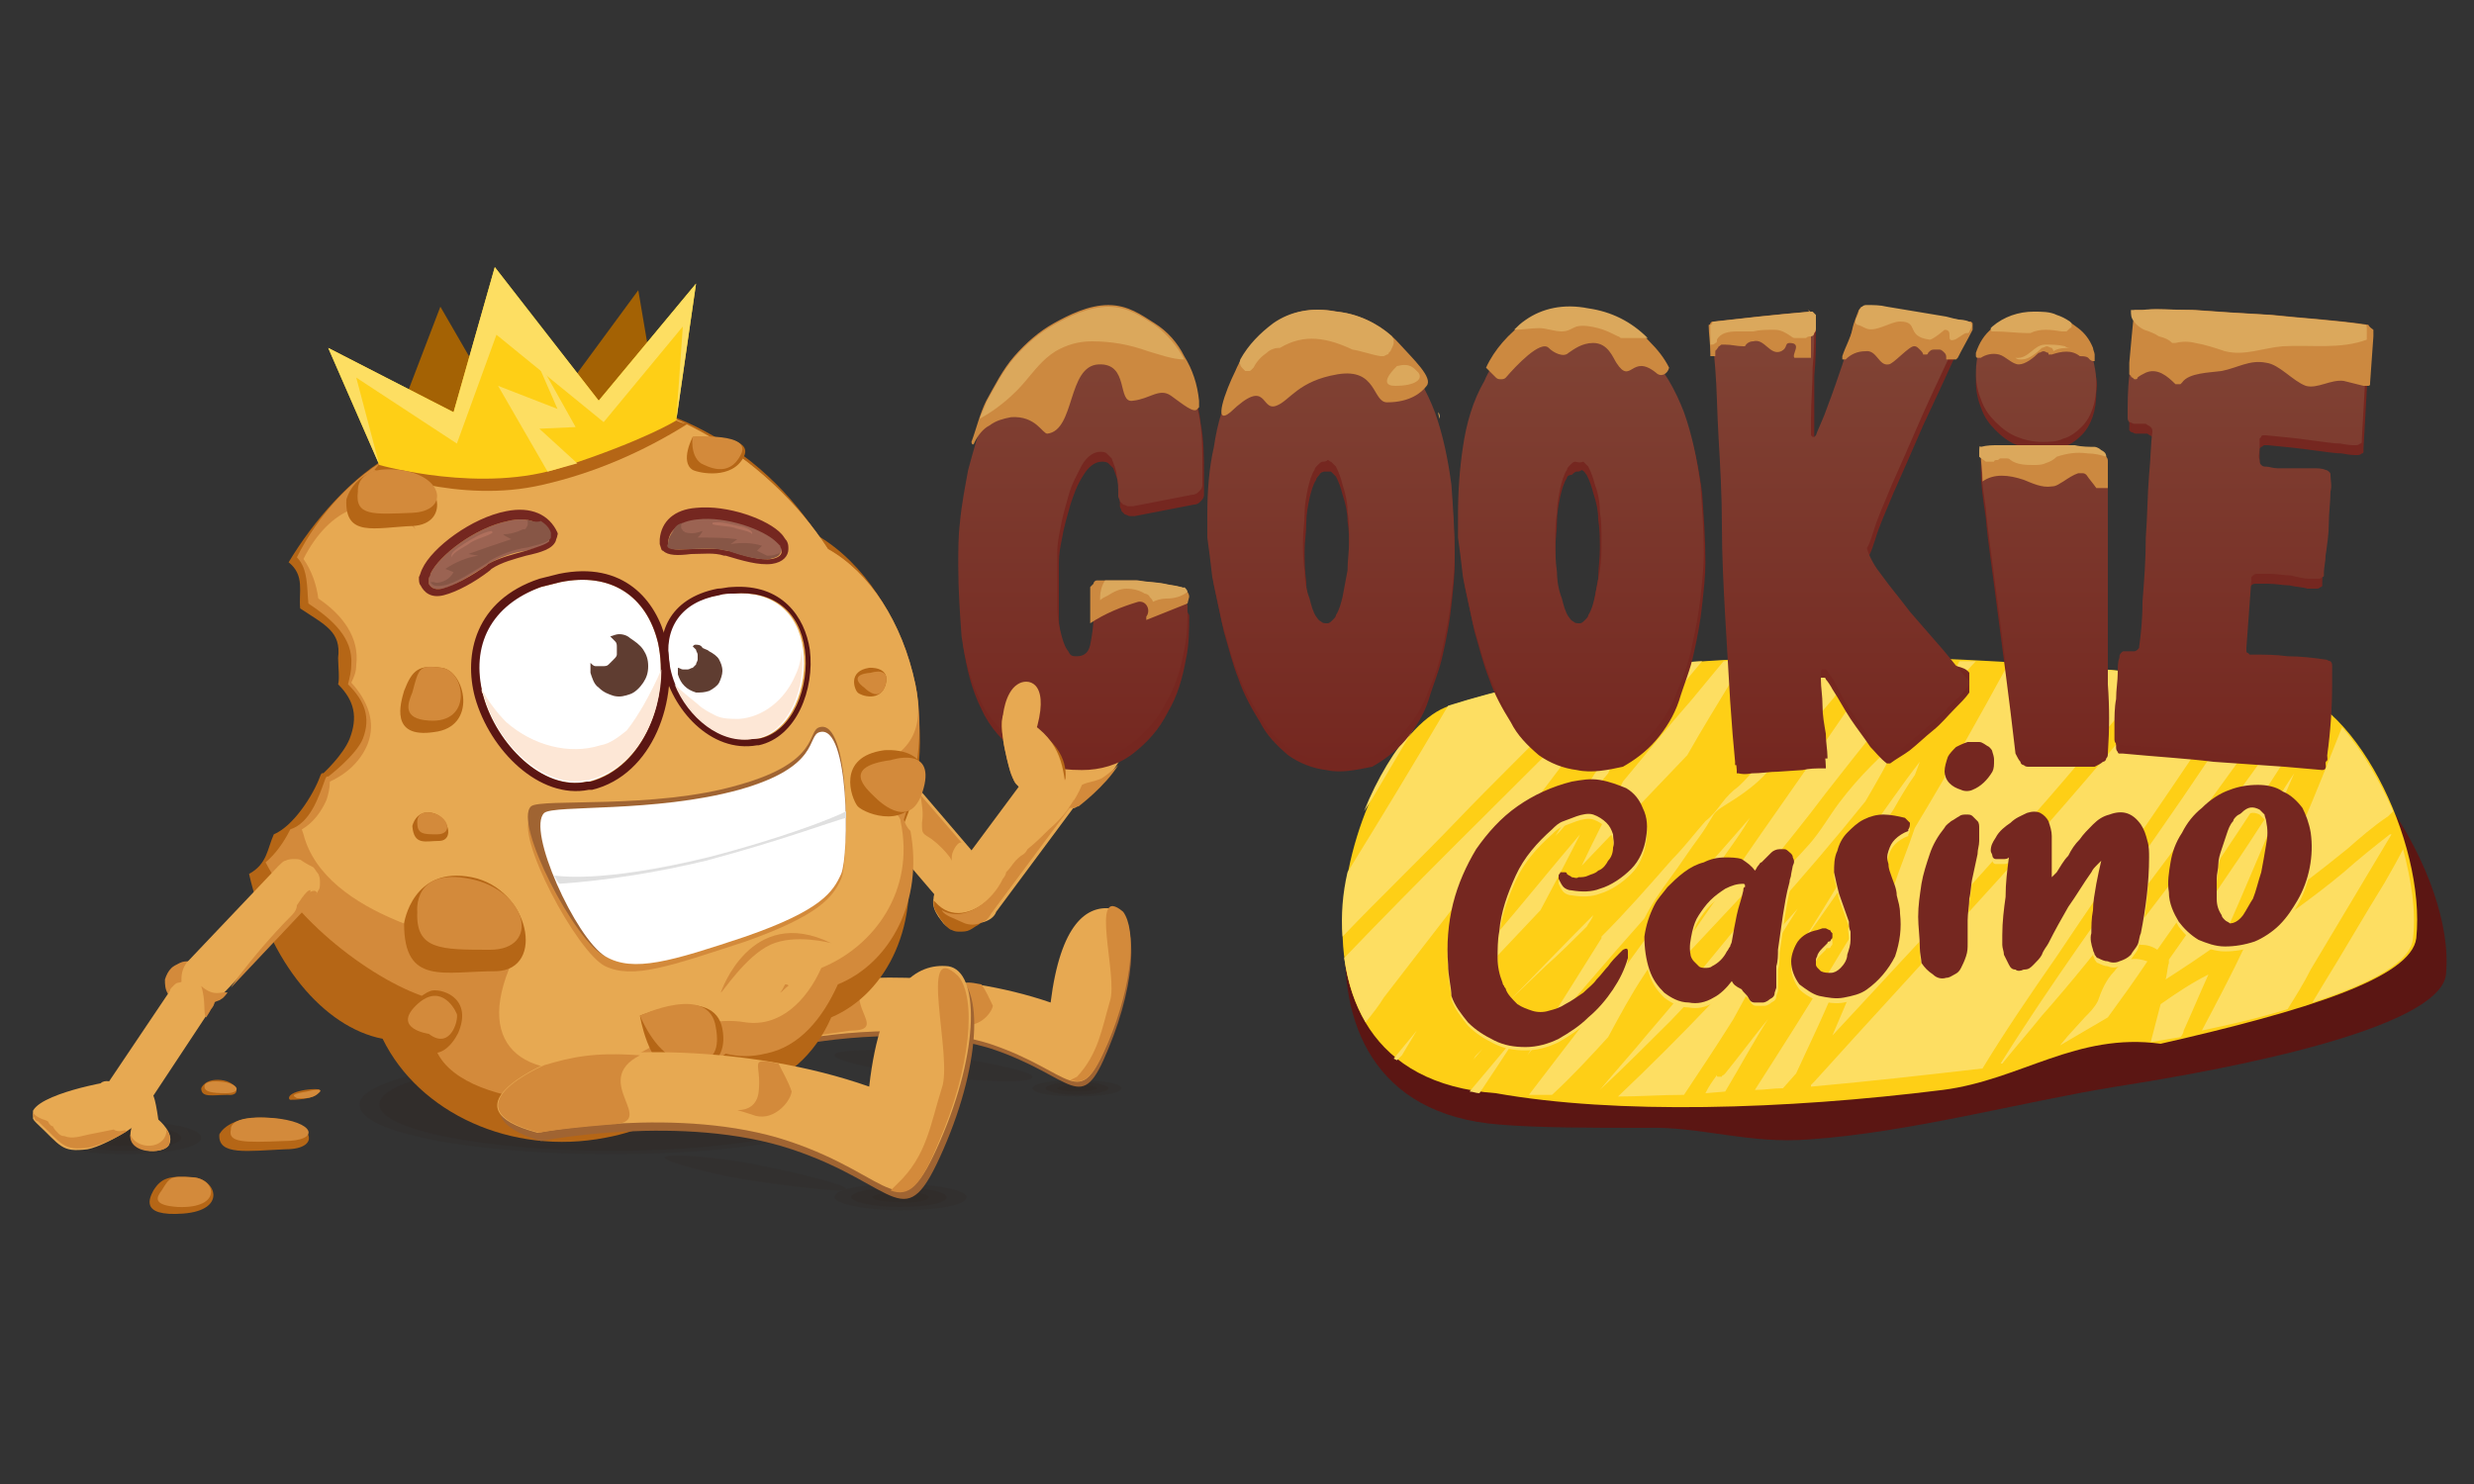 <?xml version="1.0" encoding="UTF-8"?>
<!-- Generator: Adobe Illustrator 27.1.1, SVG Export Plug-In . SVG Version: 6.00 Build 0)  -->
<svg xmlns="http://www.w3.org/2000/svg" xmlns:xlink="http://www.w3.org/1999/xlink" version="1.1" id="no_limit_bet_00000158015052894602231630000002750602295472038832_" x="0px" y="0px" viewBox="0 0 150 90" style="enable-background:new 0 0 150 90;" xml:space="preserve">
<rect x="0" y="0" width="150" height="90" fill="#333333" stroke="none"/>
<style type="text/css">
	.st0{fill:none;enable-background:new    ;}
	.st1{clip-path:url(#SVGID_00000087395686729114064930000001267820242741067170_);}
	.st2{opacity:0.1;fill:#281D13;enable-background:new    ;}
	.st3{fill:#E7A952;}
	.st4{fill:#D38A3B;}
	.st5{fill:#5B1613;}
	.st6{fill:#FECF16;}
	.st7{fill:#FDDE62;}
	.st8{fill:#752720;}
	.st9{fill:#B56616;}
	.st10{fill:#A06432;}
	.st11{fill:url(#SVGID_00000024704429372265111190000011183561792286935226_);}
	.st12{fill:#CC8940;}
	.st13{fill:#DBA85C;}
	.st14{fill:#9B6352;}
	.st15{fill:#875646;}
	.st16{fill:#B0705D;}
	.st17{fill:#FFFFFF;}
	.st18{fill:#5F3D31;}
	.st19{fill:#FDE7D6;}
	.st20{fill:#A46204;}
	.st21{fill:#E0E0E0;}
	.st22{fill:#D38A3B;enable-background:new    ;}
</style>
<path class="st0" d="M2,7"></path>
<g>
	<g>
		<defs>
			<rect id="SVGID_1_" x="2" y="16.2" width="146.4" height="57.5"></rect>
		</defs>
		<clipPath id="SVGID_00000161605928882991582060000007308182744534394248_">
			<use xlink:href="#SVGID_1_" style="overflow:visible;"></use>
		</clipPath>
		<g style="clip-path:url(#SVGID_00000161605928882991582060000007308182744534394248_);">
			<path class="st2" d="M52.4,67c0-1.7-6.8-3-15.3-3s-15.3,1.4-15.3,3c0,1.7,6.8,3,15.3,3S52.4,68.6,52.4,67z"></path>
			<path class="st2" d="M51.2,67c0-1.5-6.3-2.8-14.1-2.8C29.3,64.2,23,65.4,23,67c0,1.5,6.3,2.8,14.1,2.8     C44.9,69.8,51.2,68.5,51.2,67z"></path>
			<path class="st2" d="M12.2,69c0-0.6-2.1-1-4.6-1S3,68.4,3,69c0,0.6,2.1,1,4.6,1S12.2,69.6,12.2,69z"></path>
			<path class="st2" d="M11,69c0-0.4-1.5-0.8-3.4-0.8S4.1,68.6,4.1,69c0,0.4,1.5,0.8,3.4,0.8S11,69.4,11,69z"></path>
			<path class="st2" d="M9.9,69c0-0.3-1-0.5-2.4-0.5S5.2,68.7,5.2,69c0,0.3,1,0.5,2.4,0.5S9.9,69.3,9.9,69z"></path>
			<path class="st2" d="M58.6,72.6c0-0.4-1.8-0.8-4-0.8s-4,0.3-4,0.8c0,0.4,1.8,0.8,4,0.8S58.6,73.1,58.6,72.6z"></path>
			<path class="st2" d="M51.3,72.1c0-0.3-3.6-1.1-5.6-1.5c-2-0.4-5.4-0.7-5.4-0.4c0,0.3,3.3,1.1,5.3,1.4     C47.6,71.9,51.3,72.4,51.3,72.1z"></path>
			<path class="st2" d="M62.6,65.3c0-0.4-4.1-1.1-6.2-1.4c-2.2-0.3-5.9-0.3-5.8,0.1c0,0.4,3.7,1.1,5.9,1.3     C58.7,65.5,62.7,65.8,62.6,65.3z"></path>
			<path class="st2" d="M57.4,72.6c0-0.3-1.3-0.6-2.9-0.6c-1.6,0-2.9,0.3-2.9,0.6c0,0.3,1.3,0.6,2.9,0.6     C56.1,73.2,57.4,73,57.4,72.6z"></path>
			<path class="st2" d="M56.3,72.6c0-0.2-0.8-0.3-1.7-0.3c-1,0-1.7,0.2-1.7,0.3c0,0.2,0.8,0.3,1.7,0.3C55.5,73,56.3,72.8,56.3,72.6z     "></path>
			<path class="st2" d="M68,66c0-0.3-1.2-0.5-2.7-0.5c-1.5,0-2.7,0.2-2.7,0.5c0,0.3,1.2,0.5,2.7,0.5C66.8,66.5,68,66.3,68,66z"></path>
			<path class="st2" d="M67.2,66c0-0.2-0.9-0.4-1.9-0.4c-1.1,0-1.9,0.2-1.9,0.4c0,0.2,0.9,0.4,1.9,0.4C66.3,66.4,67.2,66.2,67.2,66z     "></path>
			<path class="st2" d="M66.5,66c0-0.1-0.5-0.2-1.2-0.2c-0.6,0-1.2,0.1-1.2,0.2s0.5,0.2,1.2,0.2C65.9,66.2,66.5,66.1,66.5,66z"></path>
			<path class="st3" d="M50.9,45.2l0.4-0.3c0.1-0.1,0.3-0.2,0.5-0.3c0.2-0.1,0.4-0.1,0.5-0.1c0.2,0,0.4,0.1,0.5,0.1     c0.2,0.1,0.3,0.2,0.4,0.3l6.5,7.6c0.1,0.1,0.2,0.3,0.3,0.5c0.1,0.2,0.1,0.4,0.1,0.6c0,0.4-0.2,0.7-0.5,1L59.2,55     c-0.1,0.1-0.3,0.2-0.5,0.3c-0.2,0.1-0.4,0.1-0.5,0.1c-0.2,0-0.4-0.1-0.5-0.1c-0.2-0.1-0.3-0.2-0.4-0.3l-6.5-7.6     c-0.2-0.3-0.4-0.7-0.3-1C50.4,45.8,50.6,45.4,50.9,45.2z"></path>
			<path class="st3" d="M57.1,53.6l0.4-0.3c0.1-0.1,0.3-0.2,0.5-0.3c0.2-0.1,0.4-0.1,0.6-0.1c0.2,0,0.4,0.1,0.5,0.1     c0.2,0.1,0.3,0.2,0.4,0.3l0.3,0.4c0.2,0.3,0.4,0.7,0.3,1c0,0.4-0.2,0.7-0.5,1l-0.4,0.3c-0.1,0.1-0.3,0.2-0.5,0.3     c-0.2,0.1-0.4,0.1-0.6,0.1c-0.2,0-0.4-0.1-0.5-0.1c-0.2-0.1-0.3-0.2-0.4-0.3l-0.3-0.4c-0.2-0.3-0.4-0.7-0.3-1.1     C56.6,54.2,56.8,53.8,57.1,53.6z"></path>
			<path class="st4" d="M60.8,43.5c0,0,0.4-2,1.3-1.7c0.9,0.3,2,0.9,0.8,2.2C62.1,44.9,60.8,44.3,60.8,43.5z"></path>
			<path class="st4" d="M61.2,46.6c0,0-1.1-3.8,0.1-3.4c1.2,0.3,2.9,0.7,1.8,2.8C61.9,47.9,61.5,47.8,61.2,46.6z"></path>
			<path class="st3" d="M58.7,55.9l-0.9-0.4c-0.1-0.1-0.3-0.1-0.4-0.3c-0.1-0.1-0.2-0.2-0.3-0.4c-0.1-0.1-0.1-0.3-0.1-0.4     c0-0.2,0-0.3,0.1-0.4l4.9-6.6c0.1-0.3,0.4-0.5,0.7-0.6c0.1-0.1,0.3-0.1,0.5-0.1c0.2,0,0.3,0,0.5,0.1l0.9,0.4     c0.1,0.1,0.3,0.1,0.4,0.3c0.1,0.1,0.2,0.2,0.3,0.4c0.1,0.1,0.1,0.3,0.1,0.4c0,0.2,0,0.3-0.1,0.4l-4.9,6.6     c-0.1,0.3-0.4,0.5-0.7,0.6C59.4,56,59.3,56,59.1,56C59,56,58.8,56,58.7,55.9z"></path>
			<path class="st3" d="M65.3,48.9c0,0,4.2-3.2,2.5-4.8c-1.7-1.6-3.9-3.1-4.6-1.9c-0.7,1.2-2.7,4.8-1.4,5.5     C63.2,48.3,64.8,49.4,65.3,48.9z"></path>
			<path class="st5" d="M88.1,43.8c-5.7,1.9-12.5,23.2,2.8,24.4c2.4,0.2,5.5,0.2,8.9,0.2c3.3-0.1,6.2,1,9.9,0.7     c6-0.4,13-2.3,18.6-3.2c10.9-1.7,19.7-4.1,20-6.8c0.6-6-5.9-15.7-10.9-16C132.4,42.8,106.1,37.9,88.1,43.8z"></path>
			<path class="st6" d="M87.9,42.8c-5.7,1.8-12.4,22.4,2.8,23.5c7.3,1.3,17.5,1,27.1-0.2c4.7-0.6,8.1-3.5,13.2-2.8     c8.8-2,15.2-4,15.5-6.4c0.6-5.8-3.8-15-8.7-15.3S105.6,37.1,87.9,42.8z"></path>
			<path class="st7" d="M104.6,65.1c0,0-0.1,0.1-0.1,0.1c0,0-0.1,0-0.1,0.1c-0.1,0-0.1,0-0.2,0c-0.1,0-0.1,0-0.1-0.1     c-0.3,0.4-0.5,0.7-0.7,1.1l1.2-0.1c0.9-1.5,1.7-3,2.6-4.4C106.3,62.9,105.5,64,104.6,65.1z M97.5,62.9c0.7-1.3,1.4-2.6,2.2-3.8     c1.6-2.5,3.3-5,5-7.4c0.5-0.7,1-1.4,1.4-2.1c-1.9,2.2-3.9,4.4-5.8,6.6c-0.7,1-1.4,1.9-2,2.8c-1.8,2.5-3.7,4.9-5.6,7.4     c0.4,0,0.9,0,1.4,0C95.3,65.3,96.4,64.1,97.5,62.9z M106.9,58.5c0.7-1.2,1.4-2.3,2.1-3.4c-3.5,4-7.1,7.8-10.9,11.4     c1.3,0,2.6-0.1,4-0.1c1-1.5,2-3,3-4.6C105.7,60.7,106.3,59.6,106.9,58.5z M97,66.1c1.5-1.4,2.9-2.8,4.3-4.2     c4.1-4.3,8.1-8.7,11.8-13.3c0.7-1.2,1.4-2.4,2-3.7c-0.6,0.5-1.1,1-1.6,1.5c-0.7,0.7-1.4,1.5-2,2.3c-0.6,0.8-1.1,1.7-1.8,2.5     c-0.8,0.9-1.6,1.7-2.4,2.6c-2.5,3-4.9,6-7.4,8.9C99,63.8,98,64.9,97,66.1L97,66.1z M116.1,47L116.1,47c0.1-0.3,0.2-0.5,0.3-0.8     c-1.1,1.4-2.1,2.9-3.2,4.4c-1.4,2.5-2.9,5-4.5,7.4l1.2-1.7c1.7-2.4,3.3-4.8,4.9-7.2C115.2,48.4,115.6,47.7,116.1,47z M105.4,42.7     l-0.2,0.3c1-1,2.1-2.1,3.2-3.1c-0.5,0-0.9,0-1.4,0L105.4,42.7z M115.9,43.1l0.3-0.2c0.1-0.2,0.2-0.4,0.3-0.6L115.9,43.1z      M98.4,47.4c-0.8,1.7-1.7,3.4-2.5,5.1c2.1-2.2,4.3-4.5,6.4-6.7c0.9-1.6,1.9-3.2,2.8-4.7l0.7-1.1l-1.3,0.1l-1.9,2.3     C101.2,44,99.8,45.7,98.4,47.4z M108.3,41.3c0.1,0,0.1,0,0.2,0.1c0.1-0.2,0.2-0.4,0.3-0.5L108.3,41.3z M113.3,55     c-0.7,1.2-1.5,2.4-2.2,3.6c-1.5,2.5-3.1,5-4.7,7.5c0.6,0,1.1-0.1,1.7-0.1l0.8-0.9l1.3-2.8C111.3,59.9,112.3,57.4,113.3,55z      M109,42.4c0.3,0.7,0.3,1.5,0.2,2.2c0.7-0.7,1.3-1.5,2-2.3c0.6-0.9,1.2-1.7,1.8-2.6h-1.9l-1.9,2.3     C109.2,42.2,109.1,42.3,109,42.4z M96.7,46.9c-0.8,1.3-1.6,2.6-2.4,3.8c0.1-0.1,0.2-0.2,0.3-0.3c1-1.2,2-2.4,2.9-3.5     c0.2-0.4,0.3-0.8,0.5-1.1c0.5-1.1,1-2.2,1.5-3.4L98,44.9c0,0.1,0,0.1,0,0.2c0,0.1,0,0.1-0.1,0.1C97.5,45.8,97.1,46.4,96.7,46.9z      M118.2,42.1c0.5-0.7,1-1.4,1.6-2l-1,0l-0.2,0.4c-0.2,0.5-0.5,1-0.7,1.5c0.1,0,0.1,0,0.2,0C118.1,42,118.2,42,118.2,42.1z      M144.9,50.6c-0.9,0.7-1.9,1.5-2.8,2.3c-1.9,1.6-4,3-6,4.5c-0.8,1.7-1.7,3.4-2.6,5.1c1.9-0.4,3.6-0.8,5.2-1.3     c0.5-0.8,1-1.6,1.4-2.4l4.9-8.2L144.9,50.6z M105.1,53c-1.5,2.2-3.1,4.4-4.6,6.8c0.4-0.4,0.8-0.9,1.2-1.3     c1.5-1.6,2.9-3.1,4.4-4.7l0.8-0.9c1.3-1.6,2.6-3.2,3.8-4.8c2.1-2.7,4.3-5.4,6.4-8.1l-2.3-0.1c-0.9,1-1.8,2-2.7,3     C109.8,46.3,107.4,49.6,105.1,53z M96.2,56.2c0.1-0.2,0.3-0.4,0.4-0.7c-1.7,1.7-3.4,3.5-5.1,5.2c0,0,0,0.1-0.1,0.1l2.3-2.2     C94.6,57.8,95.4,57,96.2,56.2z M101.3,53.2c0.6-0.8,1.1-1.6,1.7-2.4c0.3-0.4,0.6-0.9,0.9-1.4c0.2-0.3,0.6-0.5,0.9-0.7     c1.3-0.8,2.6-1.8,3.2-3.2c0.3-0.6,0.4-1.3,0.3-2c-0.1,0.1-0.3,0.3-0.4,0.4c0,0,0,0.1-0.1,0.1c-0.5,1.4-1.3,2.7-2.4,3.7     c-0.4,0.3-0.7,0.6-1,1c-0.3,0.4-0.6,0.8-1,1.1c-0.7,0.8-1.3,1.6-2,2.3c-1.4,1.6-2.8,3.2-4.3,4.7l0,0.1c-1.5,2.4-3,4.8-4.5,7.1     c2.3-2.8,4.7-5.6,7.1-8.3C100.1,54.9,100.7,54,101.3,53.2z M117,43.6c0,0,0-0.1,0-0.1L117,43.6l-0.2,0.3L117,43.6z M88.3,60.6     l5.1-5.4c0.8-1.5,1.6-3,2.4-4.6c-1.7,2-3.4,4.1-5.1,6.1C89.9,58,89.1,59.3,88.3,60.6z M139.1,46.9c-0.7,1-1.3,2.1-2,3.1     c-1.8,2.8-3.7,5.5-5.6,8.2c0,0.1,0,0.2,0,0.2c-0.1,0.3-0.1,0.7-0.2,1c1.1-0.7,2.3-1.5,3.4-2.3C136.2,53.8,137.6,50.3,139.1,46.9z      M99.9,44.1c1.1-1.3,2.2-2.7,3.3-4c-0.5,0-1,0.1-1.6,0.1c-0.2,0.4-0.3,0.8-0.5,1.2C100.7,42.3,100.3,43.2,99.9,44.1z M139.8,42.3     l-0.7,1c-3.3,4.7-6.7,9.3-10.2,13.8l-0.2,0.3c0.3-0.1,0.7-0.2,1.1-0.1c0.4,0,0.7,0.1,1,0.3c3.4-4.8,6.7-9.8,9.8-14.8     C140.3,42.6,140,42.4,139.8,42.3z M81.5,58.1c0.2,1.4,0.6,2.7,1.3,3.9c0.4-0.5,0.8-1,1.1-1.5c5.1-6.6,10.3-13.3,15.2-20l-0.2,0     c-1.2,1.3-2.5,2.5-3.7,3.8C90.6,48.9,86,53.4,81.5,58.1z M116.1,50.2c-0.4,1.2-0.9,2.4-1.3,3.6c-1.2,3-2.4,6-3.7,9     c3.6-3.9,7.3-7.8,10.8-11.8c3-3.3,5.8-6.7,8.6-10.1c-2.5-0.3-5.4-0.5-8.7-0.7C120,43.5,118.1,46.9,116.1,50.2z M89.9,63.6     L89.5,64c-0.1,0.1-0.1,0.2-0.2,0.3L89.9,63.6z M144.6,53.5c-1.3,2.1-2.5,4.2-3.8,6.3l-0.6,1c3.7-1.2,6-2.5,6.1-3.9     c0.2-1.6-0.1-3.5-0.6-5.4C145.4,52.1,145,52.8,144.6,53.5z M87.8,42.8c-2,3.4-4,6.7-6.1,10.1c-0.3,1.3-0.4,2.6-0.3,3.9     c2.3-2.4,4.7-4.7,7-7.1c2.1-2.2,4.7-4.7,7.2-7.3c0.6-0.6,1.1-1.1,1.7-1.7C94.1,41.1,91,41.8,87.8,42.8L87.8,42.8z M83.1,48.6     c0.9-1.5,1.7-2.9,2.6-4.4c-1.1,1.2-2.2,3-3,5L83.1,48.6z M142,44.1c-0.8,2-1.6,4.1-2.5,6.1c-0.8,1.8-1.6,3.6-2.4,5.3l0.2-0.2     c1.7-1.2,3.4-2.5,5-3.8c0.8-0.7,1.6-1.4,2.5-2l0.3-0.3C144.3,47.4,143.3,45.6,142,44.1z M92,62.8l0.2-0.3c-1,1.2-2,2.4-3.1,3.7     c0.2,0,0.4,0.1,0.6,0.1C90.5,65.1,91.3,63.9,92,62.8z M135.7,41.7l0.1-0.2c-1.1-0.1-2.5-0.3-4.1-0.4c-3.4,4.1-6.9,8.2-10.5,12.2     c-3.7,4.1-7.5,8.2-11.2,12.3l-0.2,0.2c0,0,0,0.1,0,0.1c3.4-0.3,6.9-0.7,10.4-1.1c1.4-2.3,2.9-4.5,4.5-6.8     C128.3,52.6,132.1,47.3,135.7,41.7z M134.1,48.4c1.6-2.2,3.2-4.4,4.7-6.6c-0.4-0.1-0.8-0.2-1.2-0.3c-0.2,0-0.4,0-0.7,0     c-2,3.1-4,6.1-6.1,9.1c-3.2,4.6-6.5,9.1-9.5,13.9l0.1,0c0.8-1,1.6-1.9,2.4-2.9C127.5,57.4,130.8,52.9,134.1,48.4z M131,60.9     c-0.2,0.8-0.4,1.5-0.6,2.3c0.6-0.1,1.2-0.2,1.8-0.3c0.1-0.1,0.2-0.3,0.2-0.4c0.5-1.1,1-2.3,1.5-3.4C132.9,59.6,132,60.2,131,60.9     z M84.7,64.3l0.3-0.3c0.3-0.5,0.6-1,0.9-1.5c-0.5,0.6-0.9,1.1-1.4,1.7L84.7,64.3z M128.2,58.9c-0.5,0.5-0.8,1.2-1,1.8     c-0.2,0.4-0.5,0.7-0.8,1l-1,1.1l-0.5,0.6c1-0.6,1.9-1.1,2.9-1.7c0.8-1.1,1.6-2.2,2.4-3.4c-0.3-0.1-0.7-0.2-1.1-0.1     C128.7,58.4,128.4,58.6,128.2,58.9z"></path>
			<path class="st7" d="M87.8,58.8c-0.1-1.2,0-2.5,0.3-3.7c0.3-1.2,0.8-2.3,1.4-3.3c0.7-1,1.5-1.9,2.5-2.6c1-0.7,2.1-1.2,3.3-1.5     c0.6-0.1,1.1-0.2,1.7-0.1c0.6,0.1,1.1,0.3,1.6,0.5c0.5,0.3,0.8,0.7,1,1.2c0.3,0.6,0.3,1.2,0.2,1.8c-0.1,0.7-0.4,1.4-0.9,1.9     c-0.5,0.5-1.2,1-1.9,1.2c-0.5,0.2-1.1,0.2-1.7,0.1c-0.2,0-0.4-0.1-0.5-0.2c-0.1-0.1-0.2-0.3-0.3-0.5c0-0.1,0-0.1,0-0.2     c0-0.1,0.1-0.1,0.1-0.2c0,0,0.1,0,0.2,0c0,0,0.1,0,0.1,0c0,0,0.1,0,0.1,0.1c0.1,0.1,0.2,0.1,0.3,0.2c0.1,0,0.3,0.1,0.4,0     c0.2,0,0.4,0,0.6-0.1c0.2-0.1,0.4-0.1,0.6-0.3c0.2-0.2,0.5-0.4,0.6-0.6c0.2-0.2,0.3-0.5,0.3-0.8c0.1-0.3,0-0.5,0-0.8     c-0.1-0.3-0.2-0.5-0.4-0.7c-0.2-0.2-0.5-0.4-0.8-0.5c-0.3-0.1-0.7,0-1,0.1c-0.3,0.1-0.5,0.2-0.8,0.3c-0.3,0.1-0.5,0.3-0.7,0.5     c-0.9,0.8-1.7,1.7-2.2,2.8c-0.5,1.1-0.9,2.2-1,3.4c-0.1,0.5-0.1,1.1-0.1,1.6c0,0.5,0.1,1,0.3,1.5c0,0.1,0.1,0.2,0.1,0.2     c0,0.1,0.1,0.1,0.1,0.2c0.1,0.3,0.4,0.6,0.7,0.9c0.3,0.2,0.6,0.3,0.9,0.4c0.3,0.1,0.7,0.1,1,0c0.4-0.1,0.7-0.2,1-0.4     c0.4-0.2,0.8-0.5,1.1-0.8c0.3-0.3,0.6-0.5,0.8-0.8c0.3-0.3,0.5-0.6,0.7-0.8c0.2-0.3,0.5-0.6,0.7-0.8c0.1-0.1,0.1-0.1,0.2-0.2     c0.2-0.1,0.3-0.1,0.3,0.1c0,0.1,0,0.1,0,0.2c0,0.1,0,0.1,0,0.2c-0.2,0.7-0.5,1.3-0.9,1.9c-0.4,0.6-0.9,1.2-1.5,1.7     c-0.5,0.5-1.1,0.9-1.8,1.3c-0.6,0.3-1.3,0.5-2,0.5c-0.7,0-1.3-0.1-1.9-0.4c-0.6-0.3-1.1-0.6-1.6-1.1c-0.4-0.5-0.8-1-1-1.6     C88,60.1,87.8,59.5,87.8,58.8z M105,59.8c-0.3,0.4-0.7,0.8-1.1,1c-0.5,0.3-1,0.4-1.5,0.3c-0.6,0-1.1-0.3-1.5-0.6     c-0.4-0.4-0.7-0.8-0.9-1.4c-0.2-0.6-0.3-1.3-0.3-2c0.1-0.7,0.3-1.3,0.6-1.9c0.2-0.4,0.5-0.7,0.8-1.1c0.3-0.3,0.6-0.7,1-0.9     c0.4-0.3,0.8-0.5,1.2-0.6c0.4-0.2,0.8-0.3,1.3-0.3c0.3,0,0.7,0,1,0.1c0.3,0.2,0.6,0.4,0.8,0.7c0.1-0.1,0.1-0.2,0.2-0.3     s0.1-0.2,0.2-0.2c0.1-0.1,0.2-0.2,0.3-0.3c0.1-0.1,0.2-0.2,0.3-0.3c0.1-0.1,0.3-0.2,0.5-0.2c0.1,0,0.2,0,0.3,0     c0.1,0,0.2,0.1,0.2,0.1c0.1,0.1,0.3,0.2,0.3,0.4c0,0.1,0.1,0.2,0.1,0.2c0,0.1,0,0.2,0,0.2l-0.1,0.5c0,0.2-0.1,0.3-0.1,0.5     c-0.2,0.7-0.3,1.4-0.4,2c-0.1,0.7-0.2,1.4-0.3,2.1c0,0.3,0,0.7-0.1,1c0,0.3,0,0.7,0,1c0,0.1,0,0.2,0,0.3l-0.1,0.3     c0,0.2-0.1,0.3-0.3,0.4c-0.1,0.1-0.3,0.2-0.4,0.2c-0.2,0-0.3,0-0.5,0c-0.2,0-0.3-0.1-0.4-0.3c-0.1-0.2-0.3-0.3-0.4-0.5     C105.2,60.1,105.1,59.9,105,59.8z M104.7,58.1c0.1-0.1,0.1-0.2,0.2-0.3c0-0.1,0.1-0.2,0.1-0.3c0.1-0.6,0.2-1.1,0.3-1.6     c0.1-0.5,0.3-1,0.4-1.5c0-0.1,0-0.1,0.1-0.2V54c0,0,0-0.1-0.1-0.1c-0.4,0-0.7,0.1-1.1,0.3c-0.3,0.2-0.6,0.4-0.9,0.7     c-0.3,0.3-0.5,0.6-0.7,0.9c-0.2,0.3-0.3,0.6-0.4,1c-0.1,0.5-0.2,0.9-0.1,1.4c0,0.1,0.1,0.3,0.2,0.4c0.1,0.1,0.2,0.2,0.3,0.3     c0.1,0.1,0.3,0.1,0.4,0.1c0.1,0,0.3,0,0.4-0.1C104.2,58.7,104.5,58.4,104.7,58.1z M112.1,56.2l-0.6-1.7c-0.1-0.4-0.2-0.9-0.3-1.3     c0-0.4,0-0.9,0.2-1.3c0.1-0.4,0.3-0.8,0.6-1.1c0.3-0.3,0.6-0.6,1-0.8c0.4-0.2,0.8-0.3,1.2-0.3c0.4,0,0.9,0.1,1.3,0.2     c0.1,0.1,0.2,0.2,0.3,0.3c0,0.1,0,0.3-0.1,0.4l0,0.1c-0.3,0.1-0.6,0.3-0.8,0.5c-0.2,0.2-0.3,0.4-0.4,0.7c-0.1,0.3-0.1,0.5,0,0.8     c0,0.3,0.1,0.5,0.2,0.8c0.1,0.3,0.3,0.7,0.3,1.1c0.1,0.4,0.2,0.7,0.2,1.1c0.1,0.9,0,1.8-0.3,2.6c-0.4,0.8-1,1.5-1.7,2     c-0.4,0.3-0.9,0.4-1.4,0.5c-0.5,0.1-1,0-1.5-0.1c-0.4-0.1-0.9-0.4-1.2-0.7c-0.3-0.4-0.5-0.9-0.5-1.3c0-0.4,0.2-0.9,0.4-1.2     c0.3-0.4,0.7-0.6,1.2-0.7l0.3-0.1c0.1,0,0.2,0,0.2,0l0.2,0.1c0,0,0.1,0,0.1,0.1c0,0,0.1,0.1,0.1,0.1c0,0.1,0,0.1,0,0.2     c0,0.1,0,0.1-0.1,0.2c0,0,0,0.1-0.1,0.1c0,0-0.1,0-0.1,0c-0.1,0-0.1,0.1-0.1,0.1l-0.3,0.3c-0.1,0.1-0.2,0.2-0.3,0.4     c-0.1,0.1-0.1,0.2-0.1,0.3c0,0.1,0,0.2,0,0.3c0,0.1,0.1,0.2,0.1,0.2c0.1,0.1,0.1,0.1,0.2,0.2c0.2,0.1,0.4,0.1,0.6,0.1     c0.2,0,0.4-0.1,0.6-0.3c0.2-0.2,0.4-0.5,0.4-0.8c0.1-0.3,0.2-0.6,0.2-0.9v-0.5C112.1,56.6,112,56.4,112.1,56.2L112.1,56.2z      M116.4,57.8c0-0.7-0.1-1.3-0.1-1.9c0-0.7,0.1-1.3,0.2-2c0.1-0.6,0.3-1.3,0.5-1.9c0.2-0.6,0.5-1.1,0.9-1.6     c0.1-0.2,0.3-0.3,0.4-0.4c0.2-0.1,0.3-0.2,0.5-0.3c0.1-0.1,0.3-0.1,0.4-0.1c0.2,0,0.3,0,0.4,0.1c0.1,0.1,0.2,0.2,0.3,0.3     c0.1,0.1,0.1,0.3,0.1,0.4c0,0.3,0,0.5,0,0.8c0,0.3-0.1,0.5-0.1,0.8c-0.1,0.5-0.2,0.9-0.3,1.4c-0.1,0.4-0.1,0.9-0.2,1.3     c0,0.4-0.1,0.9-0.1,1.3c0,0.4,0,0.9,0,1.4c0,0.3,0,0.5-0.1,0.8c-0.1,0.3-0.2,0.5-0.3,0.7c-0.1,0.2-0.2,0.3-0.4,0.4     c-0.2,0.1-0.3,0.2-0.5,0.2c-0.3,0.1-0.6,0-0.8-0.2c-0.3-0.2-0.5-0.4-0.7-0.7C116.5,58.5,116.4,58.1,116.4,57.8z M120.9,46.4     c0,0.3,0,0.5-0.1,0.7c-0.3,0.5-0.7,0.9-1.2,1.1c-0.2,0.1-0.5,0.1-0.7,0c-0.3-0.1-0.5-0.2-0.7-0.4c-0.2-0.2-0.3-0.5-0.3-0.7     c0-0.3,0.1-0.6,0.2-0.9c0.1-0.2,0.3-0.4,0.5-0.6c0.2-0.1,0.4-0.2,0.7-0.3c0.2,0,0.5,0,0.7,0c0.2,0,0.4,0.2,0.6,0.3     C120.8,45.9,120.9,46.1,120.9,46.4z M121.8,52.3c-0.1,0.1-0.2,0.1-0.4,0.1c-0.1,0-0.3,0-0.4,0c-0.1,0-0.2-0.1-0.2-0.2     c0-0.1-0.1-0.2-0.1-0.3c0-0.3,0.1-0.5,0.3-0.8c0.2-0.4,0.6-0.7,0.9-0.9c0.3-0.3,0.6-0.4,1-0.6c0.3-0.1,0.6-0.1,0.8,0     c0.2,0.1,0.4,0.3,0.5,0.5c0.1,0.3,0.2,0.6,0.2,0.9c0,0.3,0,0.6,0,0.9c0,0.3,0,0.6,0,0.9v0.3c0,0.1,0,0.2,0,0.4l0.3-0.3     c0.2-0.3,0.4-0.7,0.7-1c0.2-0.4,0.4-0.7,0.7-1c0.2-0.3,0.5-0.6,0.8-0.9c0.3-0.3,0.6-0.5,1-0.6c0.8-0.3,1.4-0.1,1.9,0.6     c0.2,0.3,0.3,0.6,0.4,1c0.1,0.3,0.1,0.7,0.1,1c0,1.5-0.2,3.1-0.5,4.6c-0.1,0.2-0.1,0.5-0.2,0.7c-0.1,0.2-0.3,0.4-0.4,0.6     c-0.2,0.2-0.4,0.3-0.7,0.4c-0.2,0.1-0.5,0.1-0.7,0c-0.2,0-0.4-0.1-0.6-0.2c-0.1,0-0.1-0.1-0.2-0.2c0-0.1-0.1-0.2-0.1-0.3     c-0.1-0.3-0.2-0.7-0.1-1c0-0.4,0-0.9,0.1-1.4c0-0.5,0.1-1,0.2-1.6c0.1-0.5,0.2-1,0.3-1.4c0,0,0,0,0,0c0,0,0,0,0,0     c-0.1,0.1-0.2,0.2-0.3,0.3c-0.1,0.1-0.2,0.2-0.3,0.4c-0.5,0.7-0.9,1.4-1.4,2.1c-0.4,0.7-0.8,1.4-1.2,2.2     c-0.1,0.2-0.3,0.4-0.4,0.7c-0.1,0.2-0.3,0.4-0.5,0.6c-0.2,0.2-0.3,0.3-0.6,0.3c-0.2,0.1-0.4,0.1-0.5,0c-0.2,0-0.3-0.1-0.4-0.3     c-0.1-0.2-0.2-0.4-0.3-0.6c0-0.2-0.1-0.4-0.1-0.6v-0.6c0-0.8,0.1-1.6,0.2-2.3L121.8,52.3L121.8,52.3L121.8,52.3L121.8,52.3z      M140.1,50.8c0.2,1.4-0.1,2.9-0.8,4.1c-0.3,0.5-0.6,1-1.1,1.5c-0.4,0.4-1,0.8-1.5,1c-0.6,0.2-1.2,0.3-1.8,0.3     c-0.6,0-1.1-0.2-1.6-0.4c-0.5-0.3-0.9-0.7-1.2-1.1c-0.3-0.5-0.6-1.1-0.6-1.8c-0.1-0.6,0-1.2,0.1-1.8c0.1-0.6,0.3-1.2,0.7-1.8     c0.3-0.6,0.7-1.1,1.2-1.5c0.5-0.5,1.1-0.8,1.7-1.1c0.5-0.2,1.1-0.3,1.7-0.3c0.5,0,1.1,0.1,1.5,0.4c0.5,0.2,0.9,0.6,1.2,1     C139.8,49.7,140,50.2,140.1,50.8z M135.9,49.6c-0.1,0.1-0.2,0.1-0.3,0.2c-0.1,0.1-0.2,0.2-0.2,0.3c-0.2,0.2-0.3,0.5-0.4,0.8     c-0.1,0.3-0.2,0.6-0.3,0.9c-0.1,0.3-0.2,0.6-0.2,0.9c0,0.3-0.1,0.6-0.1,0.9c0,0.4,0,0.8,0,1.2c0,0.4,0.1,0.7,0.3,1     c0,0.1,0.1,0.2,0.2,0.3c0.1,0.1,0.2,0.1,0.3,0.2c0.2,0,0.5-0.1,0.8-0.5c0.2-0.3,0.4-0.7,0.6-1c0.2-0.5,0.3-1,0.5-1.6     c0.1-0.5,0.2-1.1,0.3-1.7c0.1-0.5,0.1-0.9,0-1.4c0-0.1-0.1-0.3-0.1-0.4c-0.1-0.1-0.2-0.2-0.3-0.3     C136.6,49.2,136.3,49.3,135.9,49.6z"></path>
			<path class="st8" d="M87.8,58.5c-0.1-1.2,0-2.5,0.3-3.7c0.3-1.2,0.8-2.3,1.4-3.3c0.7-1,1.5-1.9,2.5-2.6c1-0.7,2.1-1.2,3.3-1.5     c0.6-0.1,1.1-0.2,1.7-0.1c0.6,0.1,1.1,0.3,1.6,0.5c0.5,0.3,0.8,0.7,1,1.2c0.3,0.6,0.3,1.2,0.2,1.8c-0.1,0.7-0.4,1.4-0.9,1.9     c-0.5,0.5-1.2,1-1.9,1.2c-0.5,0.2-1.1,0.2-1.7,0.1c-0.2,0-0.4-0.1-0.5-0.2c-0.1-0.1-0.2-0.3-0.3-0.5c0-0.1,0-0.1,0-0.2     c0-0.1,0.1-0.1,0.1-0.2c0,0,0.1,0,0.2,0c0,0,0.1,0,0.1,0c0,0,0.1,0,0.1,0.1c0.1,0.1,0.2,0.1,0.3,0.2c0.1,0,0.3,0.1,0.4,0     c0.2,0,0.4,0,0.6-0.1c0.2-0.1,0.4-0.1,0.6-0.3c0.3-0.1,0.5-0.4,0.6-0.6c0.2-0.2,0.3-0.5,0.3-0.8c0.1-0.3,0-0.5,0-0.8     c-0.1-0.3-0.2-0.5-0.4-0.7c-0.2-0.2-0.5-0.4-0.8-0.5c-0.3-0.1-0.7,0-1,0.1c-0.3,0.1-0.5,0.2-0.8,0.3c-0.3,0.1-0.5,0.3-0.7,0.5     c-0.9,0.8-1.7,1.7-2.2,2.8c-0.5,1.1-0.9,2.2-1,3.4c-0.1,0.5-0.1,1.1-0.1,1.6c0,0.5,0.1,1,0.3,1.5c0,0.1,0.1,0.2,0.1,0.2     c0,0.1,0.1,0.1,0.1,0.2c0.1,0.3,0.4,0.6,0.7,0.9c0.3,0.2,0.6,0.3,0.9,0.4c0.3,0.1,0.7,0.1,1,0c0.4-0.1,0.7-0.2,1-0.4     c0.4-0.2,0.8-0.5,1.1-0.7c0.3-0.3,0.6-0.5,0.8-0.8c0.3-0.3,0.5-0.6,0.7-0.8c0.2-0.3,0.5-0.6,0.7-0.8c0.1-0.1,0.1-0.1,0.2-0.2     c0.2-0.1,0.3-0.1,0.3,0.1c0,0.1,0,0.1,0,0.2c0,0.1,0,0.1,0,0.2c-0.2,0.7-0.5,1.3-0.9,1.9c-0.4,0.6-0.9,1.2-1.5,1.7     c-0.5,0.5-1.1,0.9-1.8,1.3c-0.6,0.3-1.3,0.5-2,0.5c-0.7,0-1.3-0.1-1.9-0.4c-0.6-0.3-1.1-0.6-1.6-1.1c-0.4-0.5-0.8-1-1-1.6     C88,59.9,87.8,59.2,87.8,58.5z M105,59.5c-0.3,0.4-0.7,0.8-1.1,1c-0.5,0.3-1,0.4-1.5,0.3c-0.6,0-1.1-0.3-1.5-0.6     c-0.4-0.4-0.7-0.8-0.9-1.4c-0.2-0.6-0.3-1.3-0.3-2c0.1-0.7,0.3-1.3,0.6-1.9c0.2-0.4,0.5-0.7,0.8-1.1c0.3-0.3,0.6-0.6,1-0.9     c0.4-0.3,0.8-0.5,1.2-0.6c0.4-0.2,0.8-0.3,1.3-0.3c0.3,0,0.7,0,1,0.1c0.3,0.2,0.6,0.4,0.8,0.7c0.1-0.1,0.1-0.2,0.2-0.3     c0.1-0.1,0.1-0.2,0.2-0.2l0.3-0.3c0.1-0.1,0.2-0.2,0.3-0.3c0.1-0.1,0.3-0.2,0.5-0.2c0.1,0,0.2,0,0.3,0c0.1,0,0.2,0.1,0.2,0.1     c0.1,0.1,0.3,0.2,0.3,0.4c0.1,0.2,0.1,0.3,0,0.5l-0.1,0.5c0,0.2-0.1,0.3-0.1,0.5c-0.2,0.7-0.3,1.4-0.4,2     c-0.1,0.7-0.2,1.4-0.3,2.1c0,0.3,0,0.7-0.1,1c0,0.3,0,0.7,0,1c0,0.1,0,0.2,0,0.3l-0.1,0.3c0,0.2-0.1,0.3-0.3,0.4     c-0.1,0.1-0.3,0.2-0.4,0.2c-0.2,0-0.3,0-0.5,0c-0.2,0-0.3-0.1-0.4-0.3c-0.1-0.2-0.3-0.3-0.4-0.5C105.2,59.8,105.1,59.7,105,59.5z      M104.7,57.7c0.1-0.1,0.1-0.2,0.2-0.3c0-0.1,0.1-0.2,0.1-0.3c0.1-0.6,0.2-1.1,0.3-1.6c0.1-0.5,0.3-1,0.4-1.5c0-0.1,0-0.2,0.1-0.2     v-0.1c0,0,0-0.1-0.1-0.1c-0.4,0-0.7,0.1-1.1,0.3c-0.3,0.2-0.6,0.4-0.9,0.7c-0.3,0.3-0.5,0.6-0.7,0.9c-0.2,0.3-0.3,0.6-0.4,1     c-0.1,0.5-0.2,0.9-0.1,1.4c0,0.1,0.1,0.3,0.2,0.4c0.1,0.1,0.2,0.2,0.3,0.3c0.1,0.1,0.3,0.1,0.4,0.1c0.1,0,0.3,0,0.4-0.1     C104.2,58.4,104.5,58.1,104.7,57.7z M112.1,55.9l-0.6-1.7c-0.1-0.4-0.2-0.8-0.3-1.3c0-0.4,0-0.9,0.2-1.3c0.1-0.4,0.3-0.8,0.6-1.1     c0.3-0.3,0.6-0.6,1-0.8c0.4-0.2,0.8-0.3,1.2-0.3c0.4,0,0.9,0.1,1.3,0.2c0.1,0.1,0.2,0.2,0.3,0.3c0,0.1,0,0.3-0.1,0.4l0,0.1     c-0.3,0.1-0.6,0.3-0.8,0.5c-0.2,0.2-0.3,0.4-0.4,0.7c-0.1,0.3-0.1,0.5,0,0.8c0,0.3,0.1,0.5,0.2,0.8c0.1,0.3,0.3,0.7,0.3,1.1     c0.1,0.4,0.2,0.7,0.2,1.1c0.1,0.9,0,1.7-0.3,2.6c-0.4,0.8-1,1.5-1.7,2c-0.4,0.3-0.9,0.4-1.4,0.5c-0.5,0.1-1,0-1.5-0.1     c-0.4-0.1-0.8-0.4-1.2-0.7c-0.3-0.4-0.5-0.9-0.5-1.4c0-0.4,0.2-0.9,0.4-1.2c0.3-0.4,0.7-0.6,1.2-0.7l0.3-0.1c0.1,0,0.2,0,0.2,0     l0.2,0.1c0,0,0.1,0,0.1,0.1c0,0,0.1,0.1,0.1,0.1c0,0.1,0,0.1,0,0.2c0,0.1,0,0.1-0.1,0.2c0,0.1-0.1,0.1-0.1,0.1     c-0.1,0-0.1,0.1-0.1,0.1l-0.3,0.3c-0.1,0.1-0.2,0.2-0.3,0.4c0,0.1-0.1,0.2-0.1,0.3c0,0.1,0,0.2,0,0.3c0,0.1,0.1,0.2,0.1,0.2     c0.1,0.1,0.1,0.1,0.2,0.2c0.2,0.1,0.4,0.1,0.6,0.1c0.2,0,0.4-0.1,0.6-0.3c0.2-0.2,0.4-0.5,0.4-0.8c0.1-0.3,0.2-0.6,0.2-0.9v-0.5     C112.1,56.3,112.1,56.1,112.1,55.9z M116.4,57.5c0-0.7-0.1-1.3-0.1-1.9c0-0.7,0.1-1.3,0.2-2c0.1-0.6,0.3-1.2,0.5-1.8     c0.2-0.6,0.5-1.1,0.9-1.6c0.1-0.2,0.3-0.3,0.4-0.4c0.2-0.1,0.3-0.2,0.5-0.3c0.1-0.1,0.3-0.1,0.4-0.1c0.2,0,0.3,0,0.4,0.1     c0.1,0.1,0.2,0.2,0.3,0.3c0.1,0.1,0.1,0.3,0.1,0.4c0,0.3,0,0.5,0,0.8c0,0.3-0.1,0.5-0.1,0.8c-0.1,0.5-0.2,0.9-0.3,1.4     c-0.1,0.4-0.1,0.9-0.2,1.3c0,0.4-0.1,0.9-0.1,1.3c0,0.4,0,0.9,0,1.4c0,0.3,0,0.5-0.1,0.8c-0.1,0.3-0.2,0.5-0.3,0.7     c-0.1,0.2-0.2,0.3-0.4,0.4c-0.2,0.1-0.3,0.2-0.5,0.2c-0.3,0.1-0.6,0-0.8-0.2c-0.3-0.2-0.5-0.4-0.7-0.7     C116.5,58.2,116.4,57.8,116.4,57.5z M120.9,46.1c0,0.3,0,0.5-0.1,0.7c-0.3,0.5-0.7,0.9-1.2,1.1c-0.2,0.1-0.5,0.1-0.7,0     c-0.3-0.1-0.5-0.2-0.7-0.4c-0.2-0.2-0.3-0.5-0.3-0.7c0-0.3,0.1-0.6,0.2-0.9c0.1-0.2,0.3-0.4,0.5-0.6c0.2-0.1,0.4-0.2,0.7-0.3     c0.2,0,0.5,0,0.7,0c0.2,0,0.4,0.2,0.6,0.3c0.1,0.1,0.2,0.2,0.2,0.3C120.9,45.9,120.9,46,120.9,46.1z M121.8,52     c-0.1,0.1-0.2,0.1-0.4,0.1c-0.1,0-0.3,0-0.4,0c-0.1,0-0.2-0.1-0.2-0.2c0-0.1-0.1-0.2-0.1-0.3c0-0.3,0.1-0.5,0.3-0.8     c0.2-0.4,0.6-0.7,0.9-0.9c0.3-0.3,0.6-0.4,1-0.6c0.3-0.1,0.6-0.1,0.8,0c0.2,0.1,0.4,0.3,0.5,0.5c0.1,0.3,0.2,0.6,0.2,0.9     c0,0.3,0,0.6,0,0.9c0,0.3,0,0.6,0,0.9v0.3c0,0.1,0,0.2,0,0.4l0.3-0.3c0.2-0.3,0.4-0.7,0.7-1c0.2-0.4,0.4-0.7,0.7-1     c0.2-0.3,0.5-0.6,0.8-0.9c0.3-0.3,0.6-0.5,1-0.6c0.8-0.3,1.4-0.1,1.9,0.6c0.2,0.3,0.3,0.6,0.4,1c0.1,0.3,0.1,0.7,0.1,1     c0,1.5-0.2,3.1-0.5,4.6c-0.1,0.2-0.1,0.5-0.2,0.7c-0.1,0.2-0.3,0.4-0.4,0.6c-0.2,0.2-0.4,0.3-0.7,0.4c-0.2,0.1-0.5,0.1-0.7,0     c-0.2,0-0.4-0.1-0.6-0.2c-0.1,0-0.1-0.1-0.2-0.2c0-0.1-0.1-0.2-0.1-0.3c-0.1-0.3-0.2-0.7-0.1-1c0-0.4,0-0.9,0.1-1.4     c0-0.5,0.1-1,0.2-1.6c0.1-0.5,0.2-1,0.3-1.4c0,0,0,0,0,0c0,0,0,0,0,0c-0.1,0.1-0.2,0.2-0.3,0.3c-0.1,0.1-0.2,0.2-0.3,0.4     c-0.5,0.7-0.9,1.4-1.4,2.1c-0.4,0.7-0.8,1.4-1.2,2.2c-0.1,0.2-0.3,0.4-0.4,0.7c-0.1,0.2-0.3,0.4-0.5,0.6     c-0.2,0.2-0.3,0.3-0.6,0.3c-0.2,0.1-0.4,0.1-0.5,0c-0.2,0-0.3-0.1-0.4-0.3c-0.1-0.2-0.2-0.4-0.3-0.6c0-0.2-0.1-0.4-0.1-0.6v-0.6     c0-0.8,0.1-1.6,0.2-2.3C121.6,53.5,121.7,52.8,121.8,52z M140.1,50.5c0.2,1.4-0.1,2.9-0.8,4.1c-0.3,0.5-0.6,1-1.1,1.5     c-0.4,0.4-1,0.8-1.5,1c-0.6,0.2-1.2,0.3-1.8,0.3c-0.6,0-1.1-0.2-1.6-0.4c-0.5-0.3-0.9-0.7-1.2-1.1c-0.3-0.5-0.6-1.1-0.6-1.8     c-0.1-0.6,0-1.2,0.1-1.8c0.1-0.6,0.3-1.2,0.7-1.8c0.3-0.6,0.7-1.1,1.2-1.5c0.5-0.5,1.1-0.9,1.7-1.1c0.5-0.2,1.1-0.3,1.7-0.3     c0.5,0,1.1,0.1,1.5,0.4c0.5,0.2,0.9,0.6,1.2,1C139.8,49.4,140,49.9,140.1,50.5z M135.9,49.3c-0.1,0.1-0.2,0.1-0.3,0.2     c-0.1,0.1-0.2,0.2-0.2,0.3c-0.2,0.2-0.3,0.5-0.4,0.8c-0.1,0.3-0.2,0.6-0.3,0.9c-0.1,0.3-0.2,0.6-0.2,0.9c0,0.3-0.1,0.6-0.1,0.9     c0,0.4,0,0.8,0,1.2c0,0.4,0.1,0.7,0.3,1c0,0.1,0.1,0.2,0.2,0.3c0.1,0.1,0.2,0.1,0.3,0.2c0.2,0,0.5-0.1,0.8-0.5     c0.2-0.3,0.4-0.7,0.6-1c0.2-0.5,0.3-1,0.5-1.6c0.1-0.5,0.2-1.1,0.3-1.7c0.1-0.5,0.1-0.9,0-1.4c0-0.1-0.1-0.3-0.1-0.4     c-0.1-0.1-0.2-0.2-0.3-0.3C136.6,48.9,136.3,48.9,135.9,49.3z"></path>
			<path class="st4" d="M56.5,50.9c0.4,0.3,0.8,0.7,1.1,1.1l0.1,0.2c0-0.2,0-0.4,0.1-0.6c0.1-0.2,0.2-0.4,0.4-0.5l0.1,0l-2.5-2.9     c0.1,0.6,0.2,1.1,0.1,1.7C55.9,50.6,55.9,50.5,56.5,50.9z"></path>
			<path class="st9" d="M52.2,45c0.4,0.4,1.1,0.5,1.6,0.8l0.2,0.1L53.2,45c-0.2-0.2-0.5-0.4-0.8-0.5c-0.3-0.1-0.6,0-0.9,0.1     C51.8,44.7,52,44.8,52.2,45z M53,48c-0.8-0.6-1.7-0.7-2.4-1.4l-0.1-0.1c0,0.3,0.2,0.5,0.3,0.7l2.9,3.4C53.6,49.6,54,48.7,53,48z      M56.9,54.9c-0.1-0.1-0.2-0.2-0.3-0.3c0,0.2,0,0.4,0.1,0.6c0.1,0.2,0.2,0.3,0.3,0.5l0.3,0.4c0.1,0.1,0.3,0.3,0.4,0.3     c0.2,0.1,0.3,0.1,0.5,0.1c0.2,0,0.4,0,0.6-0.1c0.2-0.1,0.3-0.2,0.5-0.3l0.4-0.3c0.2-0.2,0.3-0.4,0.4-0.6c0.1-0.2,0.1-0.5,0-0.8     C59.2,55.3,57.9,55.8,56.9,54.9z M60.8,43.5c0,0,0.4-2,1.3-1.7c0.9,0.3,2,0.9,0.8,2.2C62.1,44.9,60.8,44.3,60.8,43.5z"></path>
			<path class="st9" d="M61.9,47.4L61.9,47.4c0-0.1,0-0.1,0-0.2c-0.6-0.8-0.3-1.9,0.3-2.6c0.3-0.3,0.6-0.5,1-0.7     c-0.4-0.5-1.2-0.7-1.9-0.9c-1.2-0.3-0.1,3.4-0.1,3.4C61.4,47.3,61.6,47.6,61.9,47.4z"></path>
			<path class="st4" d="M63.6,50.3c-0.4,0.4-0.8,0.8-1.3,1.2c-0.1,0.2-0.2,0.3-0.4,0.4c-0.5,0.4-0.5,0.6-0.9,1     c0,0.1-0.1,0.3-0.2,0.4c-0.6,1.3-2.3,2.7-3.7,1.9c0.1,0.2,0.3,0.3,0.5,0.4l0.9,0.4c0.3,0.1,0.6,0.1,0.9,0     c0.1-0.1,0.3-0.1,0.4-0.2c0.1-0.1,0.2-0.2,0.3-0.4l4.9-6.6c0-0.1,0.1-0.2,0.1-0.3C64.8,49.1,64.3,49.7,63.6,50.3z"></path>
			<path class="st9" d="M61.8,47.6l0.2-0.2l-0.1-0.1c-0.6-0.8-0.3-1.9,0.3-2.6c0.7-0.8,1.8-0.9,2.8-1.2c0.6-0.2,1.2-0.3,1.8-0.3     c-1.5-1.2-3-2-3.6-1C62.6,43.3,60.5,46.9,61.8,47.6z"></path>
			<path class="st4" d="M66.8,47.2c-0.4,0.2-0.8,0.2-1.2,0.4c-0.2,0.5-0.5,1-0.8,1.4c0.1,0,0.2,0,0.3,0c0.1,0,0.2-0.1,0.3-0.1     c0,0,1.6-1.2,2.4-2.5C67.5,46.7,67.1,47,66.8,47.2z"></path>
			<path class="st10" d="M48.3,63.4c0,0,6.7-1.4,11.8,0.2c5.1,1.7,5.4,4.2,7.1,0c1.8-4.3,1.8-8.1,0.3-8.2c-1.5-0.2-3.2,0.9-3.7,5.7     c-5.8-2-12.5-1.7-15.3-0.9C48.6,60.1,43.9,62.2,48.3,63.4z"></path>
			<path class="st3" d="M48.2,63.1c0,0,6.7-1.4,11.8,0.2c5.1,1.7,5.4,4.2,7.1,0c1.8-4.3,1.8-8.1,0.3-8.2c-1.5-0.2-3.1,0.9-3.7,5.7     c-5.8-2-12.5-1.7-15.3-0.9C48.4,59.8,43.7,61.8,48.2,63.1z"></path>
			<path class="st4" d="M67.3,60.7c-0.5,1.7-0.7,3.2-2,4.6l-0.4,0.2c0.9,0.3,1.4-0.2,2.3-2.3c1.5-3.6,1.7-6.8,0.9-7.9     C66,53.5,67.8,59.2,67.3,60.7z M53,59.3c-2.2-0.1-3.1,0.1-4.5,0.5c0,0-4.7,2-0.2,3.2c0,0,0.5-0.1,3.3-0.5     C54.1,62.5,50.6,60.6,53,59.3z M60.2,61c-0.2-0.4-0.4-0.9-0.7-1.3c-1.5-0.3-0.8,0-0.9,1.3c-0.2,1.4-2,0.6-0.3,1.1     C59.3,62.4,60.1,61.5,60.2,61z"></path>
			<path class="st8" d="M58.2,34.9c0-0.9,0-1.8,0.1-2.7c0.1-1.1,0.3-2.1,0.5-3.2c0.3-1.1,0.6-2.2,1-3.3c0.4-1,1-2,1.7-2.9     c0.7-0.8,1.5-1.6,2.4-2.1c1-0.6,2.1-0.8,3.3-0.8c1.2,0,2.2,0.2,2.9,0.8c0.8,0.6,1.4,1.3,1.8,2.1c0.5,0.9,0.8,1.9,0.9,2.9     c0.2,1,0.2,2.1,0.2,3.1V30c0,0.2-0.1,0.3-0.2,0.4c-0.1,0.1-0.2,0.2-0.4,0.2l-3.6,0.7c-0.1,0-0.2,0-0.3,0c-0.1,0-0.2-0.1-0.3-0.1     c-0.1-0.1-0.1-0.1-0.2-0.2c0-0.1-0.1-0.2-0.1-0.3v-0.1c0-0.4,0-0.8-0.1-1.2c0-0.3-0.2-0.7-0.3-1c-0.1-0.1-0.2-0.2-0.3-0.3     c-0.1-0.1-0.3-0.1-0.4-0.1c-0.4,0-0.8,0.3-1.1,0.8c-0.4,0.6-0.6,1.2-0.8,1.8c-0.2,0.7-0.4,1.4-0.5,2c-0.1,0.5-0.2,1-0.2,1.5v1.9     c0,0.5,0,1,0,1.5c0,0.5,0.1,1,0.2,1.4c0.1,0.4,0.2,0.8,0.4,1.1c0.1,0.1,0.1,0.2,0.2,0.3c0.1,0.1,0.2,0.1,0.4,0.1     c0.4,0,0.7-0.2,0.8-0.7c0.1-0.5,0.2-1.1,0.2-1.7c0-0.3,0-0.6,0-0.9c0-0.1,0-0.2,0-0.3c0-0.1,0.1-0.2,0.1-0.2     c0.1-0.1,0.1-0.1,0.2-0.2c0.1,0,0.2-0.1,0.3,0h0.5c0.5,0,1,0,1.5,0c0.5,0,1,0.1,1.6,0.1c0.3,0,0.6,0.1,0.9,0.2     c0.1,0,0.3,0.1,0.4,0.2c0.1,0.1,0.1,0.3,0.2,0.4c0,0.9,0,1.8-0.2,2.7c-0.2,1.1-0.5,2.2-1.1,3.2c-0.5,1-1.2,1.8-2.1,2.5     c-0.9,0.7-2,1-3.1,1c-1.6,0-2.8-0.3-3.8-1c-1-0.7-1.8-1.6-2.3-2.7c-0.6-1.2-0.9-2.5-1.1-3.8C58.3,37.8,58.2,36.3,58.2,34.9z      M80.4,46.7c-0.8-0.1-1.6-0.4-2.3-0.9c-0.7-0.6-1.3-1.2-1.7-2c-0.5-0.8-1-1.7-1.3-2.6c-0.4-1-0.6-1.9-0.9-2.9     c-0.2-0.9-0.4-1.9-0.6-2.8c-0.1-0.9-0.2-1.7-0.3-2.4c0-0.2,0-0.5,0-0.7v-0.7c0-1.4,0.1-2.8,0.3-4.1c0.2-1.4,0.6-2.8,1.3-4     c0.5-1.1,1.4-2.1,2.4-2.9c1-0.7,2.3-0.9,3.8-0.7s2.8,0.9,3.7,1.9c0.9,1,1.7,2.3,2.2,3.6c0.5,1.4,0.8,2.9,1,4.4     c0.1,1.4,0.2,2.8,0.2,4.2c0,0.8-0.1,1.7-0.2,2.6c-0.1,1-0.3,2-0.5,2.9c-0.2,1-0.6,1.9-0.9,2.9c-0.3,0.9-0.8,1.7-1.4,2.4     c-0.6,0.7-1.3,1.2-2,1.6C82.2,46.7,81.3,46.9,80.4,46.7z M80.3,28.6c-0.1,0-0.3,0.1-0.3,0.2c-0.1,0.1-0.2,0.2-0.2,0.3     c-0.2,0.3-0.3,0.7-0.4,1.1c-0.1,0.5-0.2,1-0.2,1.5c0,0.6-0.1,1.1-0.1,1.7c0,0.6,0,1.2,0.1,1.9c0,0.5,0.1,1.1,0.3,1.6     c0.1,0.4,0.2,0.8,0.4,1.1c0.1,0.1,0.1,0.2,0.3,0.3c0.1,0.1,0.2,0.1,0.3,0.1c0.1,0,0.2-0.1,0.3-0.2c0.1-0.1,0.2-0.2,0.2-0.3     c0.2-0.3,0.3-0.7,0.4-1.1c0.1-0.5,0.2-1.1,0.3-1.6c0-0.6,0.1-1.2,0.1-1.8c0-0.6,0-1.2-0.1-1.8c0-0.5-0.1-1-0.3-1.6     c-0.1-0.4-0.2-0.7-0.4-1.1c-0.1-0.1-0.2-0.2-0.3-0.3C80.6,28.6,80.5,28.6,80.3,28.6z M95.6,46.7c-0.8-0.1-1.6-0.4-2.3-0.9     c-0.7-0.6-1.3-1.2-1.7-2c-0.5-0.8-1-1.7-1.3-2.6c-0.4-1-0.6-1.9-0.9-2.9c-0.2-0.9-0.4-1.9-0.6-2.8c-0.1-0.9-0.2-1.7-0.3-2.4     c0-0.2,0-0.5,0-0.7v-0.7c0-1.4,0.1-2.8,0.3-4.1c0.2-1.4,0.6-2.8,1.3-4c0.5-1.1,1.4-2.1,2.4-2.9c1-0.7,2.3-0.9,3.8-0.7     c1.5,0.3,2.8,0.9,3.7,1.9c0.9,1,1.7,2.3,2.2,3.6c0.5,1.4,0.8,2.9,1,4.4c0.1,1.4,0.2,2.8,0.2,4.2c0,0.8-0.1,1.7-0.2,2.6     c-0.1,1-0.3,2-0.5,2.9c-0.2,1-0.6,1.9-0.9,2.9c-0.3,0.9-0.8,1.7-1.4,2.4c-0.6,0.7-1.3,1.2-2,1.6C97.5,46.7,96.5,46.9,95.6,46.7z      M95.6,28.6c-0.1,0-0.2,0.1-0.3,0.2C95.1,28.8,95,28.9,95,29c-0.2,0.3-0.3,0.7-0.4,1.1c-0.1,0.5-0.2,1-0.2,1.5     c0,0.6-0.1,1.1-0.1,1.7c0,0.6,0,1.2,0.1,1.9c0,0.5,0.1,1.1,0.3,1.6c0.1,0.4,0.2,0.8,0.4,1.1c0.1,0.1,0.1,0.2,0.3,0.3     c0.1,0.1,0.2,0.1,0.3,0.1c0.1,0,0.2-0.1,0.3-0.2c0.1-0.1,0.2-0.2,0.2-0.3c0.2-0.3,0.3-0.7,0.4-1.1c0.1-0.5,0.2-1.1,0.3-1.6     c0-0.6,0.1-1.2,0.1-1.8c0-0.6,0-1.2-0.1-1.8c0-0.5-0.1-1-0.3-1.6c-0.1-0.4-0.2-0.7-0.4-1.1c-0.1-0.1-0.1-0.2-0.3-0.3     C95.8,28.6,95.7,28.6,95.6,28.6z M105.4,46.9C105.3,46.9,105.3,46.9,105.4,46.9c-0.1,0-0.1,0-0.1,0s0,0,0-0.1c0,0,0,0,0-0.1     c-0.1-1-0.2-2.2-0.3-3.7c-0.1-1.6-0.2-3.3-0.3-5.1c-0.1-1.8-0.2-3.7-0.2-5.5c-0.1-1.9-0.1-3.6-0.2-5.3s-0.1-3-0.2-4.2     c-0.1-1-0.1-1.8-0.2-2.2c0,0,0-0.1,0-0.1c0,0,0,0,0-0.1c0,0,0,0,0-0.1c0,0,0,0,0.1,0c0.9-0.1,1.8-0.2,2.7-0.3     c1-0.1,2-0.2,3.2-0.3h0.1c0,0,0,0,0.1,0c0,0,0,0,0,0.1s0,0,0,0.1c0,0.9,0,1.8-0.1,2.8c0,1,0,2.1,0,3.1v0.9c0,0,0,0.1,0,0.1     c0,0,0.1,0.1,0.1,0.1c0,0,0.1,0,0.1,0c0,0,0.1-0.1,0.1-0.1c0.1-0.3,0.3-0.7,0.5-1.2c0.3-0.8,0.6-1.6,0.9-2.5     c0.3-0.8,0.5-1.6,0.7-2.3c0.2-0.6,0.3-1,0.4-1.3c0,0,0-0.1,0.1-0.1c0,0,0.1,0,0.1,0c0.4,0,0.9,0,1.3,0.1c0.5,0.1,1.1,0.2,1.6,0.3     l1.6,0.3c0.4,0.1,0.9,0.2,1.3,0.3c0,0,0,0,0.1,0c0,0,0,0,0,0.1c0,0,0,0,0,0.1c0,0,0,0,0,0.1c-0.8,1.8-1.6,3.5-2.3,5     c-0.7,1.6-1.3,3-1.8,4.1c-0.5,1.2-0.9,2.1-1.1,2.8c-0.2,0.6-0.3,0.9-0.4,1v0.1c0.2,0.6,0.5,1.1,0.9,1.6c0.5,0.7,1.1,1.4,1.7,2.2     c0.7,0.8,1.3,1.5,2,2.3c0.6,0.7,1.1,0.4,1.5,0.9c0,0.4,0,0.8,0,1.2c-0.2,0.3-0.6,0.7-0.9,1c-0.4,0.4-0.8,0.9-1.3,1.3     c-0.5,0.4-0.9,0.8-1.4,1.2c-0.4,0.3-0.8,0.5-1.2,0.8c0,0-0.1,0-0.1,0c0,0-0.1,0-0.1,0c-0.4-0.3-0.7-0.7-1-1     c-0.4-0.6-0.8-1.1-1.2-1.7c-0.4-0.6-0.7-1.2-1.1-1.8c-0.1-0.2-0.3-0.5-0.4-0.6c0,0,0-0.1-0.1-0.1c0,0,0,0-0.1,0c0,0,0,0-0.1,0     c0,0-0.1,0-0.1,0.1c0,0,0,0,0,0.1c0,0,0,0,0,0.1c0,0.1,0,0.3,0,0.4c0,0.5,0.1,1,0.1,1.6c0,0.6,0.1,1.1,0.2,1.7     c0,0.5,0.1,1,0.1,1.4c0,0,0,0,0,0c0,0,0,0,0,0c0,0,0,0,0,0.1c0,0,0,0-0.1,0c0,0,0,0-0.1,0c-0.4,0-0.8,0-1.2,0.1l-1.5,0.1     c-0.5,0-1,0.1-1.6,0.1C106.2,46.9,105.8,47,105.4,46.9z M127.1,23.8c0,1.1-0.3,2-0.9,2.6c-0.3,0.3-0.7,0.6-1.1,0.7     c-0.4,0.2-0.8,0.2-1.3,0.2c-0.5,0-1-0.1-1.5-0.3c-0.5-0.2-0.9-0.5-1.3-0.9c-0.4-0.4-0.7-0.8-0.9-1.4c-0.2-0.5-0.3-1-0.3-1.6     c0-1.1,0.3-1.9,1.1-2.5c0.7-0.5,1.5-0.8,2.4-0.8c0.5,0,0.9,0.1,1.4,0.2c0.4,0.2,0.9,0.4,1.2,0.7c0.4,0.3,0.7,0.7,0.9,1.2     C127.1,22.7,127.2,23.2,127.1,23.8z M127.8,45.7c0,0.1,0,0.2-0.1,0.3c0,0.1-0.1,0.2-0.2,0.2c-0.1,0.1-0.3,0.2-0.5,0.3     c-0.2,0-0.3,0-0.5,0c-0.6,0-1.1,0-1.7,0c-0.5,0-1,0-1.5,0h-0.3c-0.1,0-0.2,0-0.3-0.1c-0.1,0-0.2-0.1-0.2-0.2     c-0.1-0.1-0.2-0.3-0.3-0.5c-0.4-3.5-0.8-6.4-1.1-8.7c-0.3-2.4-0.6-4.3-0.7-5.6c-0.2-1.3-0.3-2.2-0.3-2.7c0-0.4,0-0.6,0.1-0.5     c0.4-0.1,0.7-0.1,1.1-0.1c0.5,0,1,0,1.7,0c0.5,0,1,0,1.5,0l1.4,0c0.4,0,0.9,0,1.2,0.1c0.2,0,0.4,0.1,0.5,0.3     c0.1,0.1,0.2,0.3,0.2,0.5c0,1.3,0,2.6,0,3.8c0,1.4,0,2.9,0,4.3c0,1.4,0,2.9,0,4.4C127.9,42.9,127.9,44.2,127.8,45.7z M128.7,45.7     c-0.1,0-0.1,0-0.2,0c-0.1,0-0.1-0.1-0.1-0.1c-0.1-0.1-0.1-0.2-0.1-0.3c0-0.2,0-0.5,0-0.8c0-0.5,0-1.1,0.1-1.6     c0-0.6,0.1-1.1,0.1-1.6c0-0.3,0-0.7,0.1-0.9c0-0.1,0-0.2,0.1-0.3c0.1-0.1,0.1-0.1,0.2-0.1c0.1,0,0.2,0,0.3,0c0.1,0,0.2,0,0.3,0     c0.1,0,0.2-0.1,0.2-0.1c0.1-0.1,0.1-0.1,0.1-0.2c0.1-0.7,0.2-1.7,0.2-2.7c0.1-1.2,0.2-2.5,0.2-3.8c0.1-1.3,0.1-2.6,0.2-3.8     c0.1-1,0.1-1.9,0.2-2.6c0-0.1,0-0.2-0.1-0.3c-0.1-0.1-0.2-0.1-0.3-0.2c-0.1,0-0.3,0-0.4,0c-0.1,0-0.2,0-0.3,0     c-0.1,0-0.2-0.1-0.3-0.1c0,0-0.1-0.1-0.1-0.1c0,0,0-0.1,0-0.2c0-0.8,0-1.7,0.1-2.5c0.1-1.1,0.2-2.2,0.3-3.1c-0.3,0,0,0,0.6,0     c0.7,0,1.7,0,3,0c1.3,0,2.9,0.1,4.7,0.3c1.8,0.1,3.7,0.3,5.7,0.6c0.1,0,0.1,0.1,0.1,0.3v0.4l-0.3,5.3c0,0.1,0,0.1,0,0.2     c0,0,0,0.1-0.1,0.1c-0.1,0.1-0.2,0.1-0.3,0.1c-0.2,0-0.4,0-0.9-0.1c-0.4,0-1-0.1-1.8-0.2c-0.7-0.1-1.6-0.2-2.7-0.3     c-0.1,0-0.1,0-0.2,0c-0.1,0-0.1,0.1-0.2,0.1c0,0-0.1,0.1-0.1,0.1c0,0.1,0,0.1,0,0.2c0,0.1,0,0.3,0,0.4c0,0.2,0,0.5,0,0.7     c0,0.1,0,0.2,0.1,0.3c0.1,0.1,0.2,0.1,0.3,0.1c0.2,0,0.4,0.1,0.6,0.1c0.4,0,0.7,0,1.1,0s0.7,0,1.1,0c0.2,0,0.5,0,0.7,0.1     c0.1,0,0.2,0.1,0.2,0.1c0.1,0.1,0.1,0.1,0.1,0.2c0,0.3,0.1,0.7,0,1c0,0.6-0.1,1.3-0.1,1.9s-0.1,1.3-0.2,2c0,0.3-0.1,0.6-0.1,1     c0,0.1,0,0.1,0,0.2c0,0.1-0.1,0.1-0.1,0.1c0,0-0.1,0.1-0.2,0.1c-0.1,0-0.1,0-0.2,0c-0.1,0-0.3,0-0.4,0c-0.3-0.1-0.7-0.1-1.1-0.2     c-0.4,0-0.8-0.1-1.3-0.1c-0.3,0-0.5,0-0.7,0c-0.1,0-0.2,0-0.3,0.1c0,0-0.1,0.1-0.1,0.1c0,0.1,0,0.1,0,0.2l-0.3,4.1     c0,0.1,0,0.1,0,0.2c0,0,0,0.1,0.1,0.1c0,0,0.1,0.1,0.1,0.1c0.1,0,0.1,0,0.2,0c0.7,0,1.4,0,2.1,0.1c0.8,0,1.6,0.1,2.3,0.2     c0.1,0,0.2,0.1,0.3,0.1c0,0,0.1,0.1,0.1,0.1c0,0,0,0.1,0,0.2V42c0,1.4-0.1,2.9-0.3,4.3c0,0.1,0.1,0.4-0.2,0.4l-2.3-0.2l-4.3-0.3     C132.6,46,130.8,45.9,128.7,45.7z"></path>
			
				<linearGradient id="SVGID_00000023260096678179836890000000428046233843668887_" gradientUnits="userSpaceOnUse" x1="100.861" y1="46.428" x2="100.861" y2="19.075">
				<stop offset="2.237672e-07" style="stop-color:#752720"></stop>
				<stop offset="1" style="stop-color:#814536"></stop>
			</linearGradient>
			<path style="fill:url(#SVGID_00000023260096678179836890000000428046233843668887_);" d="M58.1,34.3c0-0.9,0-1.8,0.1-2.6     c0.1-1.1,0.3-2.1,0.5-3.2c0.3-1.1,0.6-2.2,1-3.3c0.4-1,1-2,1.7-2.9c0.7-0.8,1.5-1.6,2.4-2.1c1-0.6,2.1-0.9,3.3-0.8     c1.2,0,2.2,0.2,2.9,0.8c0.8,0.6,1.4,1.3,1.8,2.1c0.4,0.9,0.7,1.9,0.9,2.9c0.2,1,0.2,2.1,0.2,3.1v1.1c0,0.2-0.1,0.3-0.2,0.4     c-0.1,0.1-0.2,0.2-0.4,0.2l-3.6,0.7c-0.1,0-0.2,0-0.3,0c-0.1,0-0.2-0.1-0.3-0.1c-0.1-0.1-0.1-0.1-0.2-0.2c0-0.1-0.1-0.2-0.1-0.3     v-0.1c0-0.4,0-0.8-0.1-1.2c0-0.3-0.2-0.7-0.3-1c-0.1-0.1-0.2-0.2-0.3-0.3c-0.1-0.1-0.3-0.1-0.4-0.1c-0.4,0-0.8,0.3-1.1,0.8     c-0.3,0.6-0.6,1.1-0.8,1.8c-0.2,0.7-0.4,1.4-0.5,2c-0.1,0.5-0.2,1-0.2,1.5v1.9c0,0.5,0,1,0,1.5c0,0.5,0.1,1,0.2,1.4     c0.1,0.4,0.2,0.8,0.4,1.1c0.1,0.1,0.1,0.2,0.2,0.3c0.1,0.1,0.2,0.1,0.4,0.1c0.4,0,0.7-0.2,0.8-0.7c0.1-0.5,0.2-1.1,0.2-1.7     c0-0.3,0-0.6,0-0.9c0-0.1,0-0.2,0-0.3c0-0.1,0.1-0.2,0.1-0.2c0.1-0.1,0.1-0.1,0.2-0.2c0.1,0,0.2-0.1,0.3,0h0.5c0.5,0,1,0,1.5,0     c0.5,0,1,0.1,1.6,0.1c0.3,0,0.6,0.1,0.9,0.2c0.1,0,0.3,0.1,0.4,0.2c0.1,0.1,0.1,0.3,0.2,0.4c0,0.9,0,1.8-0.2,2.7     c-0.2,1.1-0.5,2.2-1.1,3.2c-0.5,1-1.2,1.8-2.1,2.5c-0.9,0.7-2,1-3.1,1c-1.6,0-2.8-0.3-3.8-1c-1-0.7-1.8-1.6-2.3-2.7     c-0.6-1.2-0.9-2.5-1.1-3.8C58.2,37.2,58.1,35.8,58.1,34.3z M80.3,46.2c-0.8-0.1-1.6-0.4-2.3-0.9c-0.7-0.6-1.3-1.2-1.7-2     c-0.5-0.8-1-1.7-1.3-2.6c-0.4-1-0.6-1.9-0.9-2.9c-0.2-0.9-0.4-1.9-0.6-2.8c-0.1-0.9-0.2-1.7-0.3-2.4c0-0.2,0-0.5,0-0.7v-0.7     c0-1.4,0.1-2.8,0.4-4.1c0.2-1.4,0.6-2.8,1.3-4c0.5-1.2,1.4-2.1,2.4-2.9c1-0.7,2.3-0.9,3.8-0.7c1.5,0.3,2.8,0.9,3.7,1.9     c1,1,1.7,2.3,2.2,3.6c0.5,1.4,0.8,2.9,1,4.4c0.1,1.4,0.2,2.8,0.2,4.2c0,0.8-0.1,1.7-0.2,2.6c-0.1,1-0.3,2-0.5,2.9     c-0.2,1-0.5,1.9-0.9,2.8c-0.3,0.9-0.8,1.7-1.4,2.4c-0.6,0.7-1.3,1.2-2,1.6C82.1,46.2,81.2,46.3,80.3,46.2z M80.2,28     c-0.1,0-0.2,0.1-0.3,0.2c-0.1,0.1-0.2,0.2-0.2,0.3c-0.2,0.3-0.3,0.7-0.4,1.1c-0.1,0.5-0.2,1-0.2,1.5c0,0.6-0.1,1.1-0.1,1.7     c0,0.6,0,1.2,0.1,1.9c0,0.5,0.1,1.1,0.3,1.6c0.1,0.4,0.2,0.8,0.4,1.1c0.1,0.1,0.1,0.2,0.3,0.3c0.1,0.1,0.2,0.1,0.4,0.1     c0.1,0,0.2-0.1,0.3-0.2c0.1-0.1,0.2-0.2,0.2-0.3c0.2-0.3,0.3-0.7,0.4-1.1c0.1-0.5,0.2-1.1,0.3-1.6c0-0.6,0.1-1.2,0.1-1.8     c0-0.6,0-1.2-0.1-1.8c0-0.5-0.1-1-0.3-1.6c-0.1-0.4-0.2-0.7-0.4-1.1c-0.1-0.1-0.2-0.2-0.3-0.3c-0.1,0-0.1-0.1-0.2-0.1     C80.4,28,80.3,28,80.2,28z M95.5,46.2c-0.8-0.1-1.6-0.4-2.3-0.9c-0.7-0.6-1.3-1.2-1.7-2c-0.5-0.8-1-1.7-1.3-2.6     c-0.4-1-0.6-1.9-0.9-2.9c-0.2-0.9-0.4-1.9-0.6-2.8c-0.1-0.9-0.2-1.7-0.3-2.4c0-0.2,0-0.5,0-0.7v-0.7c0-1.4,0.1-2.8,0.3-4.1     c0.2-1.4,0.6-2.8,1.3-4c0.5-1.2,1.4-2.1,2.4-2.9c1-0.7,2.3-0.9,3.8-0.7c1.5,0.3,2.8,0.9,3.7,1.9c1,1,1.7,2.3,2.2,3.6     c0.5,1.4,0.8,2.9,1,4.4c0.1,1.4,0.2,2.8,0.2,4.2c0,0.8-0.1,1.7-0.2,2.6c-0.1,1-0.3,2-0.5,2.9c-0.2,1-0.5,1.9-0.9,2.8     c-0.3,0.9-0.8,1.7-1.4,2.4c-0.6,0.7-1.3,1.2-2,1.6C97.4,46.2,96.4,46.3,95.5,46.2z M95.5,28c-0.1,0-0.2,0.1-0.3,0.2     c-0.1,0.1-0.2,0.2-0.2,0.3c-0.2,0.3-0.3,0.7-0.4,1.1c-0.1,0.5-0.2,1-0.2,1.5c-0.1,0.6-0.1,1.1-0.1,1.7c0,0.6,0,1.2,0.1,1.9     c0,0.5,0.1,1.1,0.3,1.6c0.1,0.4,0.2,0.8,0.4,1.1c0.1,0.1,0.1,0.2,0.3,0.3c0.1,0.1,0.2,0.1,0.4,0.1c0.1,0,0.2-0.1,0.3-0.2     c0.1-0.1,0.2-0.2,0.2-0.3c0.2-0.3,0.3-0.7,0.4-1.1c0.1-0.5,0.2-1.1,0.3-1.6c0.1-0.6,0.1-1.2,0.1-1.8c0-0.6,0-1.2-0.1-1.8     c0-0.5-0.1-1.1-0.3-1.6c-0.1-0.4-0.2-0.7-0.4-1.1c-0.1-0.1-0.2-0.2-0.3-0.3C95.7,28.1,95.6,28,95.5,28z M105.3,46.4     C105.2,46.4,105.2,46.4,105.3,46.4c-0.1,0-0.1,0-0.1,0c0,0,0,0,0-0.1c0,0,0,0,0-0.1c-0.1-1-0.2-2.2-0.3-3.7     c-0.1-1.6-0.2-3.3-0.3-5.1c-0.1-1.8-0.2-3.7-0.2-5.5s-0.1-3.6-0.2-5.3s-0.1-3-0.2-4.2c-0.1-1-0.1-1.8-0.2-2.2c0,0,0-0.1,0-0.1     c0,0,0,0,0-0.1c0,0,0,0,0-0.1c0,0,0,0,0.1,0c0.9-0.1,1.8-0.2,2.7-0.3c1-0.1,2-0.2,3.2-0.3h0.1c0,0,0,0,0.1,0c0,0,0,0,0,0.1     c0,0,0,0,0,0.1c0,0.9,0,1.8-0.1,2.8c0,1-0.1,2.1-0.1,3.1v0.9c0,0,0,0.1,0,0.1c0,0,0.1,0.1,0.1,0.1c0,0,0.1,0,0.1,0     c0,0,0.1-0.1,0.1-0.1c0.1-0.3,0.3-0.7,0.5-1.2c0.3-0.8,0.6-1.6,0.9-2.5c0.3-0.8,0.5-1.6,0.7-2.3c0.2-0.6,0.3-1,0.4-1.3     c0,0,0-0.1,0.1-0.1c0,0,0,0,0.1,0s0,0,0.1,0c0.4,0,0.9,0,1.3,0.1c0.5,0.1,1.1,0.2,1.6,0.3c0.6,0.1,1.1,0.2,1.6,0.3     c0.4,0.1,0.9,0.2,1.3,0.3c0,0,0,0,0.1,0c0,0,0,0,0,0.1c0,0,0,0,0,0.1c0,0,0,0,0,0.1c-0.8,1.8-1.6,3.4-2.3,5     c-0.7,1.6-1.3,3-1.8,4.1c-0.5,1.2-0.9,2.1-1.1,2.8c-0.2,0.6-0.3,0.9-0.4,1v0.1c0.2,0.6,0.5,1.1,0.9,1.6c0.5,0.7,1.1,1.4,1.7,2.2     c0.7,0.8,1.3,1.5,2,2.3c0.6,0.7,1.1,1.4,1.6,1.9c0,0,0,0.1,0,0.1c0,0,0,0.1,0,0.1c-0.2,0.3-0.5,0.7-0.9,1     c-0.4,0.4-0.8,0.9-1.3,1.3c-0.5,0.4-0.9,0.8-1.4,1.2c-0.4,0.3-0.7,0.6-1.2,0.8c0,0-0.1,0-0.1,0c0,0-0.1,0-0.1,0     c-0.4-0.3-0.7-0.7-1-1c-0.4-0.6-0.8-1.1-1.2-1.7c-0.4-0.6-0.7-1.2-1-1.8c-0.1-0.2-0.3-0.4-0.4-0.6c0,0-0.1-0.1-0.1-0.1     c0,0,0,0-0.1,0c0,0,0,0-0.1,0c0,0-0.1,0-0.1,0.1c0,0,0,0.1,0,0.1c0,0.1,0,0.3,0,0.4c0,0.5,0.1,1,0.1,1.6c0,0.6,0.1,1.1,0.2,1.7     c0,0.5,0.1,1,0.1,1.4c0,0,0,0,0,0c0,0,0,0,0,0c0,0,0,0,0,0.1c0,0,0,0-0.1,0c0,0,0,0-0.1,0c-0.4,0-0.8,0-1.2,0.1l-1.5,0.1     l-1.6,0.1C106.1,46.4,105.7,46.4,105.3,46.4z M127.1,23.3c0,1.1-0.3,2-0.9,2.6c-0.3,0.3-0.7,0.6-1.1,0.7     c-0.4,0.2-0.8,0.2-1.3,0.2c-0.5,0-1-0.1-1.5-0.3c-0.5-0.2-0.9-0.5-1.3-0.9c-0.4-0.4-0.7-0.8-0.9-1.4c-0.2-0.5-0.3-1-0.3-1.6     c0-1.1,0.3-1.9,1.1-2.5c0.7-0.5,1.5-0.8,2.4-0.8c0.5,0,0.9,0.1,1.4,0.2c0.4,0.2,0.9,0.4,1.2,0.7c0.4,0.3,0.7,0.7,0.9,1.2     C127,22.1,127.1,22.7,127.1,23.3z M127.8,45.1c0,0.1,0,0.2-0.1,0.3c0,0.1-0.1,0.2-0.2,0.2c-0.1,0.1-0.3,0.2-0.5,0.3     c-0.2,0-0.3,0-0.5,0c-0.6,0-1.1,0-1.7,0c-0.5,0-1,0-1.5,0H123c-0.1,0-0.2,0-0.3-0.1c-0.1,0-0.2-0.1-0.2-0.2     c-0.1-0.1-0.2-0.3-0.3-0.5c-0.4-3.5-0.8-6.4-1.1-8.7c-0.3-2.4-0.6-4.3-0.7-5.6c-0.2-1.3-0.3-2.2-0.3-2.7c0-0.4,0-0.6,0.1-0.5     c0.4-0.1,0.7-0.1,1.1-0.1c0.5,0,1,0,1.7,0c0.5,0,1,0,1.5,0l1.4,0c0.5,0,0.9,0,1.2,0.1c0.2,0,0.4,0.1,0.5,0.3     c0.1,0.1,0.2,0.3,0.2,0.5c0,1.3,0,2.6,0,3.8c0,1.4,0,2.9,0,4.3c0,1.4,0,2.9,0,4.4C127.8,42.4,127.8,43.7,127.8,45.1z M128.6,45.2     c-0.1,0-0.1,0-0.2,0c-0.1,0-0.1-0.1-0.1-0.1c-0.1-0.1-0.1-0.2-0.1-0.3c0-0.2,0-0.5,0-0.8c0-0.5,0-1.1,0.1-1.6     c0-0.6,0.1-1.1,0.1-1.6c0-0.3,0-0.7,0.1-0.9c0-0.1,0-0.2,0.1-0.3c0.1-0.1,0.1-0.1,0.2-0.1c0.1,0,0.2,0,0.3,0c0.1,0,0.2,0,0.3,0     c0.1,0,0.2-0.1,0.2-0.1c0.1-0.1,0.1-0.1,0.1-0.2c0.1-0.7,0.2-1.6,0.2-2.7c0.1-1.3,0.2-2.5,0.2-3.9c0.1-1.3,0.1-2.6,0.2-3.8     c0.1-1,0.1-1.9,0.2-2.6c0-0.1,0-0.2-0.1-0.3c-0.1-0.1-0.2-0.1-0.3-0.2c-0.1,0-0.3,0-0.4,0c-0.1,0-0.2,0-0.3,0     c-0.1,0-0.2-0.1-0.3-0.1c-0.1-0.1-0.1-0.2-0.1-0.3c0-0.8,0-1.7,0.1-2.5c0.1-1.1,0.2-2.2,0.3-3.1c-0.3,0,0,0,0.6,0     c0.7,0,1.7,0,3,0c1.3,0,2.9,0.1,4.7,0.3c1.8,0.1,3.7,0.3,5.7,0.6c0,0,0.1,0.1,0.1,0.3v0.4l-0.3,5.3c0,0.1,0,0.1,0,0.2     c0,0,0,0.1-0.1,0.1c-0.1,0.1-0.2,0.1-0.3,0.1c-0.2,0-0.4,0-0.9-0.1c-0.4,0-1-0.1-1.8-0.2c-0.7-0.1-1.6-0.2-2.7-0.3     c-0.1,0-0.1,0-0.2,0c0,0-0.1,0-0.1,0.1c0,0-0.1,0.1-0.1,0.1c0,0.1,0,0.1,0,0.2c0,0.1,0,0.3,0,0.4c0,0.2-0.1,0.5,0,0.7     c0,0.1,0,0.2,0.1,0.3c0.1,0.1,0.2,0.1,0.3,0.1c0.2,0,0.4,0.1,0.7,0.1c0.4,0,0.7,0,1.1,0c0.4,0,0.7,0,1.1,0c0.2,0,0.5,0,0.7,0.1     c0.1,0,0.2,0.1,0.2,0.1c0.1,0.1,0.1,0.1,0.1,0.2c0,0.3,0.1,0.7,0,1c0,0.6-0.1,1.3-0.1,1.9c0,0.7-0.1,1.3-0.2,2     c0,0.4-0.1,0.7-0.1,1c0,0.1,0,0.1,0,0.2c0,0.1-0.1,0.1-0.1,0.1c0,0-0.1,0.1-0.2,0.1c-0.1,0-0.1,0-0.2,0c-0.1,0-0.3,0-0.4,0     c-0.3,0-0.7-0.1-1.1-0.2c-0.4,0-0.8-0.1-1.3-0.1c-0.3,0-0.5,0-0.7,0c-0.1,0-0.2,0-0.3,0.1c0,0-0.1,0.1-0.1,0.1c0,0.1,0,0.1,0,0.2     l-0.3,4.1c0,0.1,0,0.1,0,0.2c0,0,0,0.1,0.1,0.1c0,0,0.1,0.1,0.1,0.1c0.1,0,0.1,0,0.2,0c0.7,0,1.4,0,2.1,0.1     c0.8,0,1.6,0.1,2.3,0.2c0.1,0,0.2,0.1,0.3,0.1c0.1,0.1,0.1,0.2,0.1,0.3v1.1c0,1.4-0.1,2.9-0.3,4.3c0,0.2,0.1,0.4-0.2,0.4     c-0.4,0-1.2-0.1-2.3-0.2l-4.3-0.3C132.5,45.4,130.6,45.3,128.6,45.2z"></path>
			<path class="st12" d="M72.1,36.2c0-0.2-0.1-0.3-0.2-0.4c-0.1-0.1-0.2-0.2-0.4-0.2c-0.3-0.1-0.6-0.1-1-0.2     c-0.5-0.1-1.1-0.1-1.6-0.2c-0.6,0-1.1,0-1.6,0h-0.5c-0.1,0-0.2,0-0.3,0c-0.1,0-0.2,0.1-0.2,0.2c-0.1,0.1-0.1,0.1-0.2,0.2     c0,0.1,0,0.2,0,0.3c0,0.3,0,0.6,0,0.9s0,0.6,0,1c0.9-0.6,1.9-1,2.9-1.3c0.5-0.1,0.8,0.5,0.5,0.9c0,0.1,0,0.1,0,0.2v0l2.5-1l0,0     L72.1,36.2L72.1,36.2z"></path>
			<path class="st13" d="M71.6,35.6c-0.3-0.1-0.6-0.1-1-0.2c-0.5-0.1-1.1-0.1-1.6-0.2c-0.5,0-1,0-1.5,0H67c-0.2,0.3-0.3,0.7-0.3,1     c0,0.1,0,0.2,0,0.2c0.1-0.1,0.3-0.2,0.5-0.3c0.3-0.2,0.7-0.4,1.1-0.4c0.4,0,0.8,0.1,1.1,0.3c0.1,0,0.3,0.1,0.3,0.2     c0.1,0.1,0.2,0.2,0.2,0.3c0.2-0.1,0.5-0.2,0.8-0.2c0.5,0,0.9-0.1,1.3-0.4c0-0.1-0.1-0.2-0.2-0.3C71.8,35.7,71.7,35.6,71.6,35.6z"></path>
			<path class="st12" d="M72.7,24.3c-0.1-1-0.4-1.9-0.9-2.7c-0.4-0.8-1-1.5-1.8-2c-0.8-0.5-1.6-1.1-2.8-1.1c-1.2,0-2.4,0.6-3.3,1.1     c-0.9,0.5-1.7,1.2-2.4,2c-0.7,0.8-1.2,1.8-1.7,2.7c-0.4,0.8-0.6,1.7-0.9,2.5c0,0.1,0.1,0.3,0.2,0c0.2-0.4,0.5-0.8,0.9-1     c0.4-0.3,0.8-0.4,1.3-0.5c1.5-0.1,1.9,1,2.2,1c1.7-0.2,1.2-4.1,3.1-4.2c1.9-0.1,1.1,2.4,2.1,2.2c1-0.1,1.6-0.8,2.3-0.3     c0.7,0.5,1.4,1.1,1.6,0.8l0.1-0.1C72.7,24.6,72.7,24.5,72.7,24.3z M77.4,24.6c0.8-0.3,1.3-1.5,3.7-1.9s2.1,1.7,3,1.7     c1.4,0,2.1-0.6,2.4-1c0.4-0.5-0.8-1.6-1.7-2.6c-0.9-1-2.2-1.7-3.7-1.9c-1.6-0.3-2.8,0-3.8,0.7c-1,0.7-1.9,1.7-2.4,2.9     c-0.6,1.2-1.4,3.4-0.3,2.5C76.9,22.8,76.4,25,77.4,24.6z M93.9,21.1c0.3,0.3,0.9,0.6,1.2,0.3c0.3-0.2,0.8-0.6,1.5-0.6     c0.9,0,1.2,0.9,1.4,1.2c0.9,1.4,0.9-0.6,2.4,0.6c0.3,0.3,0.7,0.1,0.8-0.3c-0.3-0.6-0.7-1.1-1.2-1.6c-0.9-1-2.2-1.7-3.7-1.9     s-2.8,0-3.8,0.7c-1,0.7-1.9,1.7-2.4,2.8l0.6,0.6C90.8,23,90.9,23,91,23c0.1,0,0.2,0,0.3-0.1C91.9,22.2,93.4,20.6,93.9,21.1z      M119.2,19.5c-0.4-0.1-0.8-0.2-1.2-0.2l-1.8-0.3c-0.6-0.1-1.2-0.2-1.8-0.3c-0.5,0-0.9-0.1-1.3-0.1c-0.1,0-0.2,0-0.2,0     c-0.1,0-0.1,0.1-0.2,0.2c-0.1,0.3-0.3,0.7-0.4,1.2s-0.4,1-0.6,1.6v0.1c0,0,0,0,0,0.1c0,0,0,0,0.1,0c0,0,0,0,0.1,0l0,0     c0.3-0.3,0.7-0.5,1.2-0.5c0.7-0.1,0.8,0.9,1.4,0.8c0.3,0,1.3-1.2,1.6-1.1c0.1,0,0.2,0.1,0.3,0.2c0.1,0.1,0.2,0.2,0.2,0.3     c0,0,0,0,0,0s0,0,0.1,0h0.1c0,0,0,0,0,0c0,0,0,0,0,0c0.1,0,0.1-0.1,0.1-0.1l0.1-0.1c0.1-0.1,0.2-0.1,0.3-0.1c0.1,0,0.2,0,0.3,0     c0.1,0,0.2,0.1,0.3,0.2c0.1,0.1,0.1,0.2,0.1,0.3c0,0,0,0,0,0.1c0,0,0,0,0.1,0c0,0,0.1,0,0.1,0h0.3c0,0,0.1,0,0.1,0l0.1-0.1     c0.3-0.6,0.6-1.1,0.9-1.7c0,0,0-0.1,0-0.1c0,0,0-0.1,0-0.1c0-0.1,0-0.1,0-0.2c0,0-0.1-0.1-0.1-0.1     C119.3,19.5,119.3,19.5,119.2,19.5z M109.7,18.9c-1.1,0.1-2.2,0.2-3.1,0.3c-0.9,0.1-1.8,0.2-2.7,0.3c0,0-0.1,0-0.1,0     c0,0-0.1,0.1-0.1,0.1c0,0,0,0.1-0.1,0.1c0,0,0,0.1,0,0.1c0,0.4,0.1,1,0.1,1.7c0,0,0,0.1,0,0.1c0,0,0.1,0,0.1,0h0.2c0,0,0,0,0,0     l0,0c0,0,0,0,0-0.1v-0.1c0-0.1,0-0.2,0.1-0.2c0-0.1,0.1-0.1,0.1-0.2c0.1,0,0.1-0.1,0.2-0.1c0.1,0,0.2,0,0.2,0     c0.4,0,0.7,0.1,1.1,0.1c0,0,0,0,0,0c0,0,0,0,0,0c0,0,0,0,0.1,0c0.1-0.2,0.3-0.3,0.5-0.3c0.7-0.2,1,0.9,1.7,0.6     c0.4-0.2,0.2-0.5,0.5-0.5c0.8,0,0.1,0.7,0.3,0.9c0,0,0.1,0,0.1,0h0.7c0,0,0,0,0.1,0c0,0,0,0,0.1,0c0,0,0,0,0-0.1c0,0,0,0,0-0.1     c0-0.8,0-1.6,0-2.4c0,0,0-0.1,0-0.1c0,0-0.1-0.1-0.1-0.1l-0.1-0.1C109.8,18.9,109.8,18.8,109.7,18.9z M127.1,27.2     c-0.3,0-0.8,0-1.2-0.1l-1.4,0c-0.5,0-1,0-1.5,0c-0.6,0-1.2,0-1.7,0c-0.4,0-0.7,0-1.1,0.1c-0.1-0.1-0.1,0-0.1,0.5     c0,0.3,0.1,0.8,0.1,1.5c0.7-0.5,1.6-0.4,2.5-0.1c0.5,0.2,1.1,0.5,1.7,0.4c0.3,0,0.5-0.2,0.7-0.3c0.3-0.2,0.6-0.4,0.9-0.5     c0.1,0,0.2,0,0.3,0c0.1,0,0.2,0.1,0.2,0.1c0.2,0.3,0.4,0.5,0.6,0.8h0.7V28c0-0.1,0-0.2-0.1-0.3c0-0.1-0.1-0.2-0.2-0.2     c-0.1-0.1-0.1-0.1-0.2-0.2C127.3,27.2,127.2,27.2,127.1,27.2z M126.7,21.8C126.7,21.8,126.7,21.9,126.7,21.8     c0.1,0.1,0.2,0.1,0.2,0.1h0.1c0,0,0,0,0,0c0,0,0-0.1,0-0.1c0,0,0-0.1,0,0c0,0,0-0.1,0-0.1c0,0,0,0,0-0.1c0,0,0,0,0-0.1     c0-0.1-0.1-0.3-0.1-0.4c-0.2-0.5-0.5-0.9-0.9-1.2c-0.4-0.3-0.8-0.6-1.3-0.7c-0.4-0.2-0.9-0.2-1.4-0.2c-0.9,0-1.8,0.3-2.5,0.9     c-0.5,0.4-0.8,0.9-1,1.5c0,0,0,0,0,0.1s0,0,0,0.1c0,0,0,0.1,0.1,0.1c0,0,0.1,0,0.1,0c0,0,0.1,0,0.1,0c0.3-0.2,0.7-0.3,1.1-0.2     c0.4,0.1,0.8,0.6,1.2,0.6c0.4,0,0.9-0.4,1.2-0.7c0.1,0,0.2-0.1,0.3-0.1c0.1,0,0.2,0.1,0.3,0.1l0,0c0,0,0,0,0,0.1c0,0,0,0,0.1,0     c0,0,0.1,0,0.1,0c0.6-0.2,1.2-0.3,1.7,0.1C126.6,21.6,126.6,21.7,126.7,21.8L126.7,21.8L126.7,21.8z M143.6,19.7     c-2-0.3-4-0.4-5.8-0.6c-1.8-0.1-3.4-0.2-4.7-0.3c-1.3,0-2.4-0.1-3,0c-0.7,0-0.9,0-0.7,0c-0.1,1-0.2,2.1-0.3,3.2     c0,0.2,0,0.4,0,0.5c0,0.1,0,0.1,0,0.2l0.1,0.1c0,0,0,0.1,0.1,0.1c0,0,0.1,0.1,0.1,0.1h0.1c0,0,0.1,0,0.1-0.1     c0.1-0.1,0.3-0.2,0.5-0.3c0.7-0.3,1.3,0.2,1.8,0.7c0,0,0.1,0,0.1,0c0,0,0.1,0,0.1,0h0c0,0,0.1,0,0.1,0c0,0,0.1-0.1,0.1-0.1     c0.4-0.6,1.7-0.6,2.4-0.7c1-0.2,1.7-0.7,2.7-0.5c0.8,0.1,1.6,1.1,2.4,1.4c0.7,0.2,1.5-0.4,2.3-0.3c0.4,0.1,0.8,0.2,1.2,0.3     c0,0,0,0,0.1,0c0,0,0,0,0.1,0c0,0,0.1,0,0.1,0s0.1,0,0.1-0.1c0,0,0-0.1,0-0.1l0.2-2.8V20C143.6,19.8,143.6,19.7,143.6,19.7z"></path>
			<path class="st13" d="M62.1,23.2c0.6-0.7,1.1-1.4,1.9-1.9c0.7-0.4,1.4-0.6,2.2-0.6c1.2,0,2.3,0.2,3.4,0.6     c0.7,0.2,1.5,0.5,2.2,0.5c-0.4-0.8-1.1-1.6-1.8-2.1c-0.8-0.5-1.6-1.1-2.8-1.1c-1.2,0-2.4,0.6-3.3,1.1c-0.9,0.5-1.7,1.2-2.4,2     c-0.7,0.8-1.2,1.8-1.7,2.7c-0.1,0.3-0.3,0.7-0.4,1l0.5-0.3C60.7,24.6,61.5,23.9,62.1,23.2z M82,21.2c0.6,0.1,1.1,0.3,1.7,0.4     c0.1,0,0.2,0,0.2,0l0.2-0.1c0,0,0.1,0,0.1-0.1c0,0,0.1-0.1,0.1-0.1c0.1-0.2,0.2-0.4,0.2-0.5c0-0.1,0-0.2,0-0.2     c0-0.1-0.1-0.1-0.1-0.2c-0.9-0.8-2.1-1.4-3.4-1.5c-1.5-0.3-2.8,0-3.8,0.7c-0.8,0.6-1.5,1.3-2,2.2c0,0.1-0.1,0.2,0,0.3     c0,0.1,0.1,0.2,0.2,0.3l0.1,0.1c0,0,0.1,0,0.1,0s0.1,0,0.1,0c0.1,0,0.1,0,0.2-0.1c0,0,0.1-0.1,0.1-0.1c0.2-0.4,0.5-0.7,0.8-0.9     c0.2-0.2,0.5-0.3,0.7-0.3c0,0,0,0,0.1,0C79.1,20.2,80.5,20.5,82,21.2C81.9,21.2,81.9,21.2,82,21.2z M87.3,25.4     c0-0.1,0-0.3-0.1-0.4c0,0,0-0.1,0-0.1C87.2,25,87.2,25.2,87.3,25.4z M93.3,19.9c0.5,0,0.9,0.2,1.4,0.2c0.4,0,0.6-0.2,0.9-0.3     c0.4-0.1,0.9,0,1.3,0.1c0.4,0.1,0.8,0.3,1.2,0.5c0.1,0,0.1,0.1,0.2,0.1h1.6c-1-1-2.2-1.6-3.6-1.8c-1.5-0.3-2.8,0-3.8,0.7     c-0.3,0.2-0.5,0.4-0.7,0.6C92.3,20,92.8,19.9,93.3,19.9z M113.1,19.9c0.6,0.3,1.5-0.4,2.1-0.4c1.2,0,0.3,0.9,1.8,1.1     c0.2,0,0.9-0.6,0.9-0.6c0.6,0,0,0.8,0.6,0.6c0.1,0,0.6-0.4,0.7-0.4c0,0,0.1,0,0.1,0c0,0,0.1,0,0.1-0.1c0.2-0.3,0.3-0.6-0.4-0.7     c-0.3,0-0.6-0.1-1-0.2l-1.8-0.3c-0.6-0.1-1.2-0.2-1.8-0.3c-0.4-0.1-0.8-0.1-1.2-0.1c-0.1,0-0.2,0-0.3,0.1     c-0.1,0.1-0.2,0.2-0.2,0.3c0,0.1-0.1,0.3-0.2,0.5c0,0,0,0,0,0.1s0,0,0,0.1c0,0,0.1,0.1,0.1,0.1C112.7,19.7,112.9,19.8,113.1,19.9     z M103.7,20.9L103.7,20.9c0.2,0,0.2,0,0.3-0.1c0.1,0,0.1-0.1,0.1-0.2c0.2-0.4,0.7-0.5,1.2-0.5h1c0.4-0.1,0.8-0.1,1.3-0.1     c0.4,0,0.7,0.2,1,0.4c0,0,0.1,0.1,0.2,0.1c0.1,0,0.1,0,0.2,0c0.1,0,0.2,0,0.3,0h0c0.1,0,0.1,0,0.2,0c0.1-0.1,0.2-0.1,0.3-0.1     c0.1,0,0.2-0.1,0.2-0.2c0.1-0.1,0.1-0.2,0.1-0.3v-0.7c0,0,0-0.1,0-0.1c0,0-0.1-0.1-0.1-0.1l-0.1-0.1c0,0-0.1,0-0.1,0     c-1.1,0.1-2.2,0.2-3.1,0.3c-0.9,0.1-1.8,0.2-2.7,0.3c0,0-0.1,0-0.1,0c0,0-0.1,0.1-0.1,0.1c0,0,0,0.1-0.1,0.1c0,0,0,0.1,0,0.1     C103.7,20.1,103.7,20.5,103.7,20.9z M121.9,27.9c0.4,0.3,1,0.3,1.4,0.3c0.2,0,0.5,0,0.7-0.1c0.3-0.1,0.5-0.2,0.7-0.4     c0.6-0.2,1.2-0.3,1.9-0.2c0.4,0,0.8,0.1,1.1,0.2c0-0.2-0.1-0.3-0.3-0.4c-0.1-0.1-0.3-0.2-0.4-0.2c-0.3,0-0.8,0-1.2-0.1l-1.4,0     c-0.5,0-1,0-1.5,0c-0.6,0-1.2,0-1.7,0c-0.4,0-0.7,0-1.1,0.1c-0.1-0.1-0.1,0-0.1,0.5v0.1c0.1,0.1,0.3,0.2,0.4,0.3h0l0.1,0     c0.1,0,0.3,0,0.4,0c0-0.1,0.1-0.1,0.2-0.1c0.1,0,0.1-0.1,0.2-0.1c0.1,0,0.1,0,0.2,0C121.8,27.8,121.8,27.8,121.9,27.9z      M122.9,20.2l0.2,0c0,0,0,0,0,0c0.6-0.3,1.3-0.2,1.9-0.1h0.3c0,0,0.1-0.1,0.1-0.1l0.1-0.1c0,0,0.1,0,0.1-0.1c0,0,0-0.1,0-0.1     c0,0,0-0.1,0-0.1l-0.1-0.1c-0.3-0.2-0.5-0.3-0.8-0.4c-0.4-0.2-0.9-0.2-1.4-0.2c-0.9,0-1.8,0.3-2.5,0.9c0,0-0.1,0.1-0.1,0.1v0.1     c0,0,0,0.1,0.1,0.1c0,0,0.1,0,0.1,0C121.6,20.1,122.3,20.2,122.9,20.2z M125.2,21c-0.4-0.1-0.8-0.1-1.2-0.1c-0.7,0-1,0.9-1.8,0.8     c0.1,0.1,0.2,0.1,0.4,0.1c0.4,0,0.9-0.4,1.2-0.7c0.1,0,0.2-0.1,0.3-0.1c0.1,0,0.2,0.1,0.3,0.1c0,0,0.1,0.1,0.1,0.2     c0.3-0.2,0.7-0.2,1-0.2C125.5,21.1,125.3,21.1,125.2,21z M131.7,20.8c0.1,0,0.1,0,0.2,0c0.4-0.1,0.8-0.1,1.2,0     c0.6,0.1,1.2,0.3,1.8,0.5c1.2,0.3,2.3-0.2,3.5-0.3c1.7-0.1,3.5,0.2,5.1-0.4c0,0,0-0.1,0-0.1V20c0-0.2,0-0.3-0.1-0.3     c-2-0.3-4-0.4-5.8-0.6c-1.8-0.1-3.4-0.2-4.7-0.3c-1.3,0-2.4-0.1-3,0c-0.7,0-0.9,0-0.7,0c0,0.3,0,0.5,0.2,0.7     c0.1,0.2,0.4,0.4,0.6,0.5c0.3,0.1,0.6,0.2,0.9,0.4C131.3,20.5,131.5,20.6,131.7,20.8z M84.7,22.2c0,0-1.3,1.2-0.1,1.2     c1.2,0,1.7-0.4,1.4-0.8C85.7,22.3,85.5,22,84.7,22.2z"></path>
			<path class="st9" d="M54.7,50.2c1.1-2.4,1.4-5.5,0.7-8.7c-0.8-4.1-3.1-7.4-5.8-9c-3.9-6.1-11.4-9.8-18.9-7.9     c-5.7,1.5-5.4,1.7-6.8,2.9c-2.6,1.4-4.9,4.1-6.4,6.6c1,0.8,0.6,1.8,0.7,2.8c1.5,1,2.5,1.4,2.3,3c0,0.4,0.1,1.3,0,1.6     c1,1,1.2,2,0.7,3.3c-0.4,1-1.6,2.1-1.6,2.1s-0.1-0.1-0.2,0.2c-0.4,1.1-1.6,3-2.8,3.5c-0.4,0.9-0.4,1.8-1.5,2.4     c1.2,5.3,4.5,9.3,8.1,10c2.2,4.5,7.8,7.1,13.5,6c2.2-0.4,4.3-1.4,6-2.9c0.9,0.2,1.7,0.2,2.6,0c2.3-0.5,4.1-2.1,5.1-4.4     c3.5-1.5,5.4-5.8,4.5-10.4C54.9,50.9,54.8,50.6,54.7,50.2z"></path>
			<path class="st4" d="M54.8,49.7c0.7-2.2,1.3-5.3,0.7-8.2c-0.8-3.8-2.8-6.8-5.3-8.2c-3.6-5.6-11-10.4-17.9-9     c-2.3,0.5-6.5,2-8.3,3.2c-2.6,1.4-4.7,3.7-6,6.3c0.7,0.7,0.6,1.9,0.7,2.8c1.5,1,2.7,2.1,2.6,3.7c0,0.4-0.1,0.8-0.2,1.2     c1,1,1.4,2,0.9,3.3c-0.4,1-2.1,2.3-2.1,2.3s-0.1-0.1-0.2,0.2c-0.4,1.1-0.9,2.6-2.1,3c-0.4,0.8-0.9,1.5-1.5,2     c2.2,4.2,7.7,7.9,10.6,8.4c-2.7,5.6,6.6,6.9,11.8,5.8c2-0.4,3.9-1.3,5.5-2.6c0.8,0.2,1.6,0.2,2.4,0c2.1-0.4,3.5-2.2,4.4-4.2     c3.2-1.3,5.2-5.1,4.4-9.3C55,50.2,54.9,50,54.8,49.7z"></path>
			<path class="st3" d="M52,46.9c3.2-1,4.1-2.5,3.5-5.4c-0.8-3.8-2.8-6.8-5.3-8.2c-3.6-5.6-11-10.4-17.9-9c-2.3,0.5-10.1,3-7.1,7.8     c-2.5-2.7-5.3-1.2-6.8,1.8c0.5,0.7,0.8,1.6,0.9,2.4c1.5,1,2.5,2.4,2.3,4c0,0.4-0.1,0.7-0.3,1.1c1,1.1,1.5,2.4,1,3.7     c-0.4,1-1.2,1.8-2.3,2.3c0,0.4-0.1,0.8-0.2,1.1c-0.3,0.7-0.8,1.4-1.5,1.8l0.1,0.3c1.3,5,9.6,6.6,12.9,7.2     c-2.8,5.6,0.4,7.9,5.7,6.8c2.1-0.4,4.6-3.2,8.2-2.6c2.1,0.3,3.7-1.3,4.6-3.3c3.2-1.3,5.7-4.7,4.8-8.9     C54.7,49.4,52.1,47.3,52,46.9z"></path>
			<path class="st4" d="M47.6,59.7c-0.1,0.2-0.2,0.4-0.3,0.5c0.2-0.1,0.3-0.3,0.5-0.4C47.8,59.7,47.7,59.7,47.6,59.7z"></path>
			<path class="st9" d="M53.6,45.5c0,0,3-0.3,2.3,2.3c-0.7,2.6-3.4,1.6-3.9,1.1C51.6,48.4,50.7,45.9,53.6,45.5z"></path>
			<path class="st4" d="M54,46.1c0,0,2.7-0.9,2,1.7c-0.7,2.6-2.5,1-3,0.5C52.5,47.8,51,46.5,54,46.1z"></path>
			<path class="st9" d="M38.8,61.6c0,0,4.5-1.9,5,0.8c0.5,2.7-2.4,2.8-3,2.6C39.3,64.7,38.8,61.6,38.8,61.6z"></path>
			<path class="st4" d="M38.8,61.6c0,0,4.2-2,4.6,0.7c0.5,2.7-1.7,2.1-2.4,1.9C39.7,63.8,38.8,61.6,38.8,61.6z"></path>
			<path class="st9" d="M24.5,56c0,0,0.5-3.5,4.1-2.8c3.5,0.7,4.5,5.6,1.5,5.7C26.9,58.9,24.5,59.8,24.5,56z"></path>
			<path class="st4" d="M25.3,55.3c0,0-0.3-2.7,3.2-2c3.5,0.7,4.3,4.3,1.2,4.3C26.7,57.6,25.2,57.6,25.3,55.3z"></path>
			<path class="st9" d="M27.8,62.6c0,0-1,2.3-2.6,0.7c-1.5-1.6,0.3-3,0.9-3.2C26.6,59.9,28.7,60.4,27.8,62.6z"></path>
			<path class="st4" d="M26,62.7c0,0-2.2-0.3-0.8-1.7c1.4-1.4,2.3,0,2.5,0.5C27.8,61.9,27.3,63.7,26,62.7z"></path>
			<path class="st9" d="M42,26.5c0,0,3.8-0.2,3.1,1.2c-0.7,1.4-2.7,1-3.1,0.8C41.2,28,42,26.5,42,26.5z"></path>
			<path class="st4" d="M42,26.5c0,0,3.7-0.3,2.9,1.1c-0.7,1.4-2,0.7-2.4,0.5C41.8,27.6,42,26.4,42,26.5z"></path>
			<path class="st9" d="M52.7,40.5c0,0,1.3-0.1,1,1c-0.3,1.1-1.5,0.7-1.7,0.5C51.8,41.8,51.4,40.7,52.7,40.5z"></path>
			<path class="st4" d="M52.8,40.8c0,0,1.2-0.4,0.9,0.7c-0.3,1.1-1.1,0.4-1.3,0.2C52.1,41.5,51.5,40.9,52.8,40.8z"></path>
			<path class="st9" d="M18.5,66.1c0,0,1.3-0.2,0.8,0.2c-0.4,0.4-1.5,0.4-1.7,0.4C17.5,66.7,17.3,66.3,18.5,66.1z"></path>
			<path class="st4" d="M18.6,66.2c0,0,1.2-0.3,0.7,0.1c-0.4,0.4-1.1,0.3-1.3,0.3C17.9,66.5,17.4,66.4,18.6,66.2z M43.7,60.2     c0,0,1.8-5.4,6.7-3c0,0-2.2-0.6-3.7,0.1C45.2,58,43.8,60.2,43.7,60.2z"></path>
			<path class="st14" d="M30.8,31.6c-2,0.4-4.2,2.1-4.7,3.2C26,34.9,26,35,26,35.1c0,0.1,0,0.2,0,0.3c0.1,0.2,0.3,0.4,0.8,0.3     c0.7-0.1,1.7-0.8,2.7-1.4l0.1-0.1c0.7-0.4,1.5-0.7,2.3-0.8c0.7-0.2,1.3-0.3,1.4-0.6c0,0,0-0.1,0-0.3C32.9,31.7,32,31.3,30.8,31.6     z"></path>
			<path class="st8" d="M33.8,32.3c-0.5-1.1-1.6-1.6-3.1-1.3c-2.1,0.4-4.5,2.2-5.1,3.5c-0.1,0.2-0.1,0.3-0.2,0.5     c0,0.2,0,0.4,0.1,0.5c0.2,0.4,0.6,0.8,1.4,0.6c0.8-0.2,1.9-0.8,2.8-1.5l0.1-0.1c0.6-0.4,1.4-0.6,2.1-0.8c0.9-0.2,1.6-0.4,1.8-0.9     c0-0.1,0.1-0.2,0.1-0.4C33.9,32.5,33.8,32.4,33.8,32.3z M33.3,32.8c-0.1,0.2-0.8,0.4-1.4,0.6c-0.7,0.2-1.6,0.4-2.3,0.8l-0.1,0.1     c-0.9,0.6-1.9,1.2-2.7,1.4c-0.5,0.1-0.7-0.1-0.8-0.3c0-0.1,0-0.2,0-0.3c0-0.1,0.1-0.2,0.1-0.3c0.5-1.1,2.7-2.8,4.7-3.2     c1.2-0.3,2.1,0.1,2.5,0.9C33.3,32.6,33.3,32.7,33.3,32.8z"></path>
			<path class="st15" d="M31.9,31.5c0,0,0.1,0.1,0.1,0.1c0,0.1,0,0.1,0,0.2c0,0.1-0.1,0.2-0.1,0.2c0,0.1-0.1,0.1-0.2,0.1     c-0.4,0.2-0.8,0.3-1.2,0.3c0.1,0.1,0.3,0.2,0.5,0.3c-0.9,0.3-1.8,0.6-2.6,0.9l0.6,0.1c-0.7,0.1-1.4,0.4-2,0.8l0.5,0.2     c-0.1,0.2-0.3,0.4-0.5,0.5c-0.2,0.1-0.5,0.2-0.7,0.1c-0.1,0-0.1,0-0.2,0c0.1,0.2,0.3,0.3,0.8,0.2c0.7-0.1,1.7-0.8,2.7-1.4     l0.1-0.1c0.7-0.4,1.5-0.7,2.3-0.8c0.7-0.2,1.3-0.3,1.4-0.6c0,0,0-0.1,0-0.3c-0.1-0.3-0.3-0.5-0.6-0.7     C32.5,31.7,32.2,31.6,31.9,31.5z"></path>
			<path class="st16" d="M29.8,32.2c-0.6,0.1-1.2,0.5-1.7,0.8c-0.1,0.1-0.9,0.5-0.7,0.8c0,0,0,0,0,0c0-0.3,0.9-0.7,1-0.8     c0.4-0.3,0.9-0.4,1.3-0.6C29.9,32.3,29.9,32.3,29.8,32.2L29.8,32.2C29.9,32.2,29.9,32.2,29.8,32.2C29.9,32.2,29.9,32.2,29.8,32.2     z"></path>
			<path class="st14" d="M42.3,31.4c1.7-0.2,4,0.6,4.8,1.4c0.1,0.1,0.1,0.1,0.2,0.2c0,0.1,0.1,0.2,0.1,0.3c0,0.2-0.1,0.4-0.6,0.5     c-0.7,0.1-1.7-0.2-2.6-0.5l-0.1,0c-0.7-0.2-1.4-0.1-2.1-0.1c-0.6,0-1.2,0.1-1.4-0.1c0,0-0.1-0.1,0-0.2     C40.6,32,41.2,31.6,42.3,31.4z"></path>
			<path class="st8" d="M40.2,33.4c0.3,0.3,0.9,0.3,1.7,0.2c0.7,0,1.4-0.1,2,0.1l0.1,0c1,0.3,2,0.6,2.8,0.5c0.7-0.1,1-0.5,1-0.9     c0-0.2,0-0.3-0.1-0.5c-0.1-0.1-0.2-0.3-0.3-0.4c-0.8-0.9-3.3-1.8-5.2-1.6c-1.3,0.1-2.1,0.8-2.2,1.9c0,0.1,0,0.2,0,0.3     C40.1,33.3,40.1,33.4,40.2,33.4z M40.5,32.9c0.1-0.8,0.7-1.3,1.8-1.4c1.7-0.2,4,0.6,4.8,1.4c0.1,0.1,0.1,0.1,0.2,0.2     c0,0.1,0.1,0.2,0.1,0.3c0,0.2-0.1,0.4-0.6,0.5c-0.7,0.1-1.7-0.2-2.6-0.5l-0.1,0c-0.7-0.2-1.4-0.1-2.1-0.1c-0.6,0-1.2,0.1-1.4-0.1     c0,0-0.1-0.1-0.1-0.1C40.5,33,40.5,32.9,40.5,32.9z"></path>
			<path class="st15" d="M41.4,31.7l-0.1,0.1c0,0,0,0.1,0,0.2c0,0.1,0.1,0.1,0.1,0.2c0.1,0,0.1,0.1,0.2,0.1c0.4,0.1,0.7,0,1-0.1     c-0.1,0.2-0.2,0.3-0.3,0.4c0.8,0,1.6,0,2.4,0.1l-0.4,0.3c0.6-0.1,1.3-0.1,1.9,0.1l-0.3,0.3c0.2,0.1,0.4,0.2,0.6,0.3     c0.2,0,0.4,0,0.6-0.1c0,0,0.1,0,0.2-0.1c0,0.2-0.2,0.3-0.6,0.4c-0.7,0.1-1.7-0.2-2.6-0.5l-0.1,0c-0.7-0.2-1.4-0.1-2.1-0.1     c-0.6,0-1.2,0.1-1.4-0.1c0,0-0.1-0.1,0-0.2c0-0.3,0.1-0.5,0.3-0.7C40.9,31.9,41.1,31.8,41.4,31.7z"></path>
			<path class="st16" d="M43.2,31.7c0.5-0.1,1.1,0.1,1.6,0.2c0.1,0,0.9,0.2,0.8,0.5c0,0,0,0,0,0c-0.1-0.2-0.9-0.3-1.1-0.4     c-0.4-0.1-0.9-0.1-1.3-0.2C43.2,31.8,43.2,31.8,43.2,31.7C43.2,31.8,43.2,31.8,43.2,31.7C43.2,31.7,43.2,31.7,43.2,31.7     L43.2,31.7z"></path>
			<path class="st9" d="M26.8,40.5c1.4,0.2,2.2,3.6-0.5,3.9c-2.7,0.4-2-1.8-1.8-2.5C25,40.6,25.4,40.3,26.8,40.5z"></path>
			<path class="st4" d="M26.8,40.5c1.4,0.2,1.9,3.4-0.8,3.2c-1.6-0.1-1.3-1-1-1.7C25.4,40.5,25.4,40.3,26.8,40.5z"></path>
			<path class="st9" d="M11.7,71.4c1.4,0.1,2.1,2-0.6,2.2c-2.7,0.2-2-1-1.8-1.4C9.8,71.4,10.3,71.3,11.7,71.4z"></path>
			<path class="st4" d="M11.7,71.4c1.4,0.1,1.8,1.9-0.9,1.8c-1.6-0.1-1.3-0.6-1-1C10.3,71.4,10.3,71.3,11.7,71.4z"></path>
			<path class="st9" d="M25,50.1c0,0,0.2-1,1.2-0.8c1,0.2,1.4,1.7,0.4,1.7C25.8,51,25.1,51.3,25,50.1z"></path>
			<path class="st4" d="M25.3,49.9c0,0-0.1-0.8,0.9-0.6c1,0.2,1.3,1.3,0.3,1.3C25.7,50.6,25.3,50.6,25.3,49.9z"></path>
			<path class="st9" d="M12.2,66c0,0,0.2-0.6,1.2-0.5c1,0.1,1.3,1,0.4,0.9C12.9,66.4,12.2,66.6,12.2,66z"></path>
			<path class="st4" d="M12.4,65.9c0,0-0.1-0.4,1-0.3s1.3,0.7,0.3,0.7C12.8,66.3,12.4,66.2,12.4,65.9z"></path>
			<path class="st10" d="M35,49.5c0,0,2.1,2.7,6.8,1.9c8.5-1.4,7.6-7.2,7.6-7.2S33.2,47.6,35,49.5z"></path>
			<path class="st4" d="M37.7,50.9c0,0-2.3,3.3-0.1,3.7c2.2,0.4,3.1,0.4,3.3-0.6c0.2-1-0.4-2.7-0.4-2.7L37.7,50.9z M47.4,48.4     c0,0,3.4,2.1,1.5,3.4c-1.9,1.2-2.7,1.7-3.2,0.8c-0.5-0.9-0.7-2.6-0.7-2.6L47.4,48.4z"></path>
			<path class="st17" d="M37.2,50.7c0,0-2.3,3.3-0.1,3.7c2.2,0.4,3.1,0.4,3.3-0.6c0.2-1-0.4-2.7-0.4-2.7L37.2,50.7z M47.5,47.9     c0,0,3.4,2.1,1.5,3.4c-1.9,1.2-2.7,1.7-3.2,0.8c-0.5-0.9-0.7-2.6-0.7-2.6L47.5,47.9z"></path>
			<path class="st4" d="M34.7,49.3c0,0,2.2,2.9,6.8,1.9c10.5-2.4,7.9-6.9,7.9-6.9S33,47.3,34.7,49.3z"></path>
			<path class="st3" d="M34.2,48.9c0,0,2.2,2.9,6.8,1.9c10.5-2.4,8.5-7.1,8.5-7.1S32.5,46.9,34.2,48.9z"></path>
			<path class="st17" d="M40.5,40.3c-0.4-2.2,0.7-3.8,3-4.2c0.3-0.1,0.6-0.1,0.9-0.1c2.4-0.2,4,1.1,4.3,3.4c0.3,2.2-0.7,5-2.8,5.4     l-0.1,0C43.3,45.2,41,42.8,40.5,40.3z"></path>
			<path class="st5" d="M40.2,40.4c0.5,2.6,2.9,5.3,5.7,4.8c0,0,0.1,0,0.1,0c2.3-0.5,3.4-3.4,3.1-5.8c-0.3-2-1.7-4-4.7-3.8     c-0.3,0-0.6,0.1-0.9,0.1C40.5,36.3,39.8,38.5,40.2,40.4z M45.8,44.8c-2.5,0.4-4.8-2-5.2-4.5c-0.4-2.2,0.7-3.8,3-4.2     c0.3-0.1,0.6-0.1,0.9-0.1c2.4-0.2,4,1.1,4.3,3.4c0.3,2.2-0.7,5-2.8,5.4L45.8,44.8L45.8,44.8z"></path>
			<path class="st18" d="M42.2,39.1c-0.1,0-0.1,0-0.2,0.1c0.1,0.1,0.1,0.1,0.2,0.2c0,0.1,0.1,0.2,0.1,0.3c0,0.1,0,0.2,0,0.3     c0,0.1-0.1,0.2-0.1,0.3c-0.1,0.1-0.1,0.1-0.2,0.2c-0.1,0-0.2,0.1-0.3,0.1c-0.1,0-0.2,0-0.3,0c-0.1,0-0.2-0.1-0.3-0.1     c0,0.1,0,0.3,0,0.4c0.1,0.3,0.2,0.5,0.4,0.7c0.2,0.2,0.4,0.3,0.7,0.4c0.3,0,0.5,0,0.8-0.1c0.2-0.1,0.5-0.3,0.6-0.5     c0.1-0.2,0.2-0.5,0.2-0.7c0-0.3-0.1-0.5-0.2-0.7c-0.1-0.2-0.4-0.4-0.6-0.5c-0.1-0.1-0.2-0.1-0.4-0.2     C42.5,39.1,42.3,39.1,42.2,39.1z"></path>
			<path class="st19" d="M40.9,41.5c0.4,0.4,0.9,0.8,1.4,1.2c0.3,0.3,0.7,0.5,1.1,0.7c0.4,0.2,0.9,0.2,1.4,0.2     c1.5-0.1,2.8-1.2,3.4-2.6c0.3-0.6,0.4-1.2,0.4-1.8c0,0.1,0,0.2,0,0.2c0.3,2.2-0.7,5-2.8,5.4l-0.1,0     C43.7,45.2,41.7,43.5,40.9,41.5z"></path>
			<path class="st17" d="M39.9,39c-0.7-2.9-2.9-4.3-5.9-3.7c-0.4,0.1-0.8,0.2-1.2,0.3c-3,1-4.4,3.5-3.5,6.6c0.8,2.9,3.6,5.8,6.3,5.2     l0.1,0C39.1,46.5,40.6,42.3,39.9,39z"></path>
			<path class="st5" d="M33.9,34.8c-0.4,0.1-0.8,0.2-1.2,0.3c-3.9,1.3-4.6,4.6-3.9,7.2c0.9,3.2,3.9,6.2,6.9,5.6l0.2,0     c3.7-0.9,5.3-5.5,4.5-9C39.8,36.4,37.8,34,33.9,34.8z M35.6,47.4c-2.7,0.6-5.5-2.3-6.3-5.2c-0.8-3.1,0.5-5.5,3.5-6.6     c0.4-0.1,0.8-0.2,1.2-0.3c3-0.6,5.2,0.8,5.9,3.7c0.7,3.3-0.8,7.5-4.1,8.4C35.7,47.4,35.6,47.4,35.6,47.4z"></path>
			<path class="st18" d="M37.3,38.5L37,38.6c0.1,0.1,0.2,0.2,0.3,0.3c0.1,0.1,0.1,0.2,0.1,0.4c0,0.1,0,0.3,0,0.4     c0,0.1-0.1,0.2-0.2,0.3c-0.1,0.1-0.2,0.2-0.3,0.3c-0.1,0.1-0.2,0.1-0.4,0.1c-0.1,0-0.3,0-0.4,0c-0.1,0-0.2-0.1-0.3-0.2     c0,0.2,0,0.4,0,0.6c0.1,0.3,0.2,0.7,0.5,0.9c0.3,0.3,0.6,0.4,0.9,0.5c0.4,0.1,0.7,0,1-0.1c0.3-0.1,0.6-0.4,0.8-0.7     c0.2-0.3,0.3-0.6,0.3-1c0-0.4-0.1-0.7-0.3-1c-0.2-0.3-0.5-0.5-0.8-0.7C38,38.5,37.6,38.4,37.3,38.5z"></path>
			<path class="st19" d="M40.1,40.6c-0.3,0.7-0.7,1.5-1.1,2.2c-0.3,0.5-0.6,1-1,1.5c-0.5,0.4-1,0.8-1.6,0.9c-1.9,0.6-4.1,0-5.7-1.4     c-0.6-0.6-1.1-1.3-1.5-2c0,0.1,0,0.2,0.1,0.3c0.8,2.9,3.6,5.8,6.3,5.2l0.1,0C38.6,46.6,40.1,43.5,40.1,40.6z"></path>
			<path class="st9" d="M23.6,27.4l-0.9,1.1c0,0,5.1,2.1,10.2,0.9c3.1-0.7,6.1-2,8.8-3.7c-0.2,0-0.5-0.1-0.7-0.2     C39,25.5,23.6,27.4,23.6,27.4z"></path>
			<path class="st3" d="M9.6,67.9c0,0,1.1,0.9,0.6,1.6c-0.5,0.6-3,0.4-2.1-1.4C9,66.4,9.2,65.1,9.6,67.9z"></path>
			<path class="st4" d="M12.5,58.6c0.2,0.2,0.4,0.4,0.4,0.7c0.1,0.3,0,0.6,0,0.8c-0.1,0.3-0.3,0.5-0.5,0.7c-0.2,0.2-0.5,0.3-0.8,0.3     c-0.3,0-0.6-0.1-0.8-0.2c-0.2-0.2-0.4-0.4-0.6-0.6C10,60,10,59.7,10,59.4c0.1-0.3,0.2-0.5,0.4-0.7c0.1-0.1,0.3-0.2,0.5-0.3     c0.2-0.1,0.4-0.1,0.5-0.1C11.8,58.2,12.2,58.4,12.5,58.6z"></path>
			<path class="st3" d="M19,52.6c0.1,0.1,0.2,0.3,0.3,0.4c0.1,0.2,0.1,0.4,0.1,0.5c0,0.2,0,0.4-0.1,0.5c-0.1,0.2-0.2,0.3-0.3,0.5     l-5.6,5.9c-0.3,0.3-0.6,0.4-1,0.4c-0.4,0-0.7-0.1-1-0.4c-0.3-0.3-0.4-0.6-0.4-1c0-0.4,0.1-0.7,0.3-1l5.6-5.9     c0.1-0.1,0.3-0.3,0.4-0.3c0.2-0.1,0.4-0.1,0.5-0.1c0.2,0,0.4,0,0.5,0.1C18.6,52.4,18.8,52.5,19,52.6z"></path>
			<path class="st3" d="M11.6,59.4l0.7,0.3c0.2,0.1,0.4,0.3,0.6,0.5c0.1,0.1,0.1,0.3,0.1,0.4c0,0.1,0,0.3-0.1,0.4L9,66.9     c-0.1,0.2-0.3,0.4-0.5,0.6c-0.1,0.1-0.3,0.1-0.4,0.1c-0.1,0-0.3,0-0.4-0.1l-0.8-0.3c-0.1,0-0.2-0.1-0.3-0.2     c-0.1-0.1-0.2-0.2-0.2-0.3c0-0.1-0.1-0.3-0.1-0.4c0-0.1,0-0.3,0.1-0.4l3.9-5.8c0-0.1,0.1-0.2,0.2-0.3c0.1-0.1,0.2-0.2,0.3-0.2     c0.1,0,0.3-0.1,0.4-0.1C11.3,59.4,11.5,59.4,11.6,59.4z"></path>
			<path class="st3" d="M6.1,65.7c0,0-5.4,1-3.9,2.4c1.5,1.4,1.5,1.8,3.1,1.6c1.2-0.2,4.9-2.4,3.7-2.9C8,66.2,6.6,65.2,6.1,65.7z"></path>
			<path class="st4" d="M8,69l-0.1-0.2c-0.1,1.2,1.9,1.2,2.3,0.7c0.1-0.1,0.1-0.3,0.1-0.5c0-0.2-0.1-0.3-0.2-0.5     C10.1,69.6,8.6,69.8,8,69z M18.6,54.1c-0.2,0.2-0.4,0.5-0.6,0.8c0,0.2-0.1,0.4-0.3,0.6c-1.2,1.2-2.3,2.5-3.3,3.8     c-0.1,0.2-0.3,0.4-0.4,0.6l4.9-5.2c0.2-0.2,0.3-0.4,0.3-0.6c-0.1-0.1-0.2-0.1-0.4,0C18.9,53.9,18.7,54,18.6,54.1z M12.2,59.8     c0.3,0.9,0.1,1.7,0.3,1.9c0,0,0.2-0.3,0.3-0.5c0.1-0.1,0.2-0.3,0.2-0.4c0.1-0.1,0.3-0.1,0.4-0.2c0.2-0.1,0.3-0.3,0.4-0.4     C13.4,60.1,13,60.5,12.2,59.8z M7.3,68.6c-0.1,0-0.3,0-0.4-0.1c-0.5,0.1-1,0.2-1.5,0.3c-0.5,0.1-1,0.3-1.5,0.1     c-0.2,0-0.3-0.1-0.4-0.2c-0.1-0.1-0.2-0.2-0.3-0.4C3.1,68.3,3,68.2,2.9,68c-0.2-0.1-0.3-0.1-0.5-0.2c-0.2-0.1-0.3-0.2-0.4-0.3     c0,0.1,0,0.2,0.1,0.3c0,0.1,0.1,0.2,0.2,0.2c1.5,1.4,1.5,1.8,3.1,1.6c0.5-0.1,1.5-0.5,2.3-1l0,0C7.6,68.5,7.4,68.6,7.3,68.6z"></path>
			<path class="st20" d="M26.7,18.6l-3.1,8.1c0,0,7.6,1.8,12.5,0.2s1.7-0.6,1.7-0.6l-0.7-0.6l2.6-2.2l-1-5.9l-5,6.8L30.4,25     L26.7,18.6z"></path>
			<path class="st6" d="M19.9,21.1l3.1,7.1c0,0,6.3,1.8,11.2,0.1c4.9-1.6,6.8-2.8,6.8-2.8l1.2-8.3l-5.9,7.1l-6.3-8.1L27.5,25     L19.9,21.1z"></path>
			<path class="st7" d="M19.9,21.1l3.1,7.1l-1.4-5.3l6.1,4l2.4-6.6l6.5,5.3l4.8-5.8L41,25.5l1.2-8.3l-5.9,7.1l-6.3-8.1L27.5,25     L19.9,21.1z"></path>
			<path class="st7" d="M32.1,20.9l1.7,3.9l-3.6-1.4l3,5.2l1.8-0.5L32.7,26l2.2-0.1L32.1,20.9z"></path>
			<path class="st9" d="M21,30.3c0,0,0.5-2.1,3.1-1.8c2.7,0.3,3.3,3.3,0.9,3.4C22.7,32,20.9,32.6,21,30.3z"></path>
			<path class="st4" d="M21.7,29.8c0,0-0.2-1.6,2.5-1.3c2.7,0.3,3.1,2.5,0.8,2.6C22.6,31.2,21.5,31.3,21.7,29.8z"></path>
			<path class="st9" d="M13.3,68.8c0,0,0.5-1.2,3.1-1c2.6,0.2,3.2,1.9,0.9,1.9C15,69.8,13.2,70.1,13.3,68.8z"></path>
			<path class="st4" d="M14,68.5c0,0-0.2-0.9,2.5-0.7c2.6,0.2,3,1.4,0.7,1.4C14.8,69.3,13.8,69.3,14,68.5z"></path>
			<path class="st3" d="M60.8,43.5c0,0,0.1-1.5,0.9-2c0.6-0.4,1.9-0.2,1.2,2.5C62.6,45.1,60.8,44.3,60.8,43.5z"></path>
			<path class="st9" d="M61.2,46.3c0,0-1.1-3.4,0.1-2.9c2.8,1.2,3.4,2.7,3.3,3.8C64.2,48.7,61.8,48.5,61.2,46.3z"></path>
			<path class="st3" d="M61.2,46.6c0,0-1.1-3.9,0.1-3.4c2.8,1.2,3.1,2.9,3.3,4.4C64.1,49,61.8,48.8,61.2,46.6z"></path>
			<path class="st4" d="M32.2,49.5c-1.1,1,2.8,8.3,4.5,9.1c1.7,0.8,3.9,0,8.5-1.5c4.5-1.6,5.3-2.7,5.8-3.8c0.5-1.2,0.5-9.1-1.3-8.6     c-0.8,0.2,0.1,2.1-4.9,3.5C39.7,49.6,32.8,48.9,32.2,49.5z"></path>
			<path class="st10" d="M32.2,48.9c-1.1,1,2.7,8.3,4.5,9.1c1.8,0.8,3.9,0,8.5-1.5c4.5-1.6,5.3-2.7,5.8-3.8c0.5-1.2,0.5-9.1-1.3-8.6     c-0.8,0.2,0.1,2.1-4.9,3.5C39.7,49.1,32.8,48.4,32.2,48.9z"></path>
			<path class="st17" d="M33,49.3c-1.1,1,1.9,7.6,3.7,8.7c1.7,1,4,0.3,8.5-1.2c4.6-1.6,5.3-2.7,5.8-3.8c0.5-1.2,0.5-9.1-1.3-8.6     c-0.8,0.2,0.1,2.1-4.9,3.5C39.7,49.3,33.6,48.8,33,49.3z"></path>
			<path class="st21" d="M42.8,52.2c4.5-1.2,7.7-2.4,8.5-2.6v-0.4c-0.7,0.4-4.1,1.7-8.4,2.8c-6.6,1.6-9.1,1.1-9.3,1.1     c0.1,0.2,0.2,0.4,0.3,0.5C36.8,53.4,39.9,52.9,42.8,52.2z"></path>
			<path class="st10" d="M32.8,69.2c0,0,8.6-1.7,15.2,0.5c6.6,2.2,6.8,5.5,9.2,0c2.4-5.5,2.4-10.3,0.5-10.6     c-1.9-0.2-4.1,1.1-4.8,7.3c-7.4-2.6-16-2.4-19.6-1.4C33.1,65,27.1,67.5,32.8,69.2z"></path>
			<path class="st3" d="M32.6,68.7c0,0,8.6-1.7,15.2,0.5c6.6,2.2,6.8,5.5,9.2,0c2.4-5.5,2.4-10.3,0.5-10.6c-1.9-0.2-4.1,1.1-4.8,7.3     c-7.4-2.6-16-2.4-19.6-1.4C32.9,64.6,26.9,67.2,32.6,68.7z"></path>
			<path class="st4" d="M57.1,66c-0.7,2.2-0.9,4.1-2.7,5.8L54,72.2c1.1,0.4,1.8-0.2,2.9-2.9c2-4.6,2.3-8.8,1.2-10.1     C55.6,56.8,57.8,64.1,57.1,66z M38.8,64c-2.8-0.2-4.1,0.1-5.8,0.6c0,0-6.1,2.6-0.3,4.1c0,0,0.7-0.2,4.3-0.5     C40.1,68.1,35.7,65.6,38.8,64z M48,66.2c-0.2-0.6-0.5-1.1-0.8-1.7c-1.9-0.4-1,0-1.2,1.7c-0.2,1.8-2.5,0.7-0.4,1.4     C46.8,68.1,47.9,66.9,48,66.2z"></path>
		</g>
	</g>
</g>
<path class="st22" d="M2,7"></path>
</svg>
